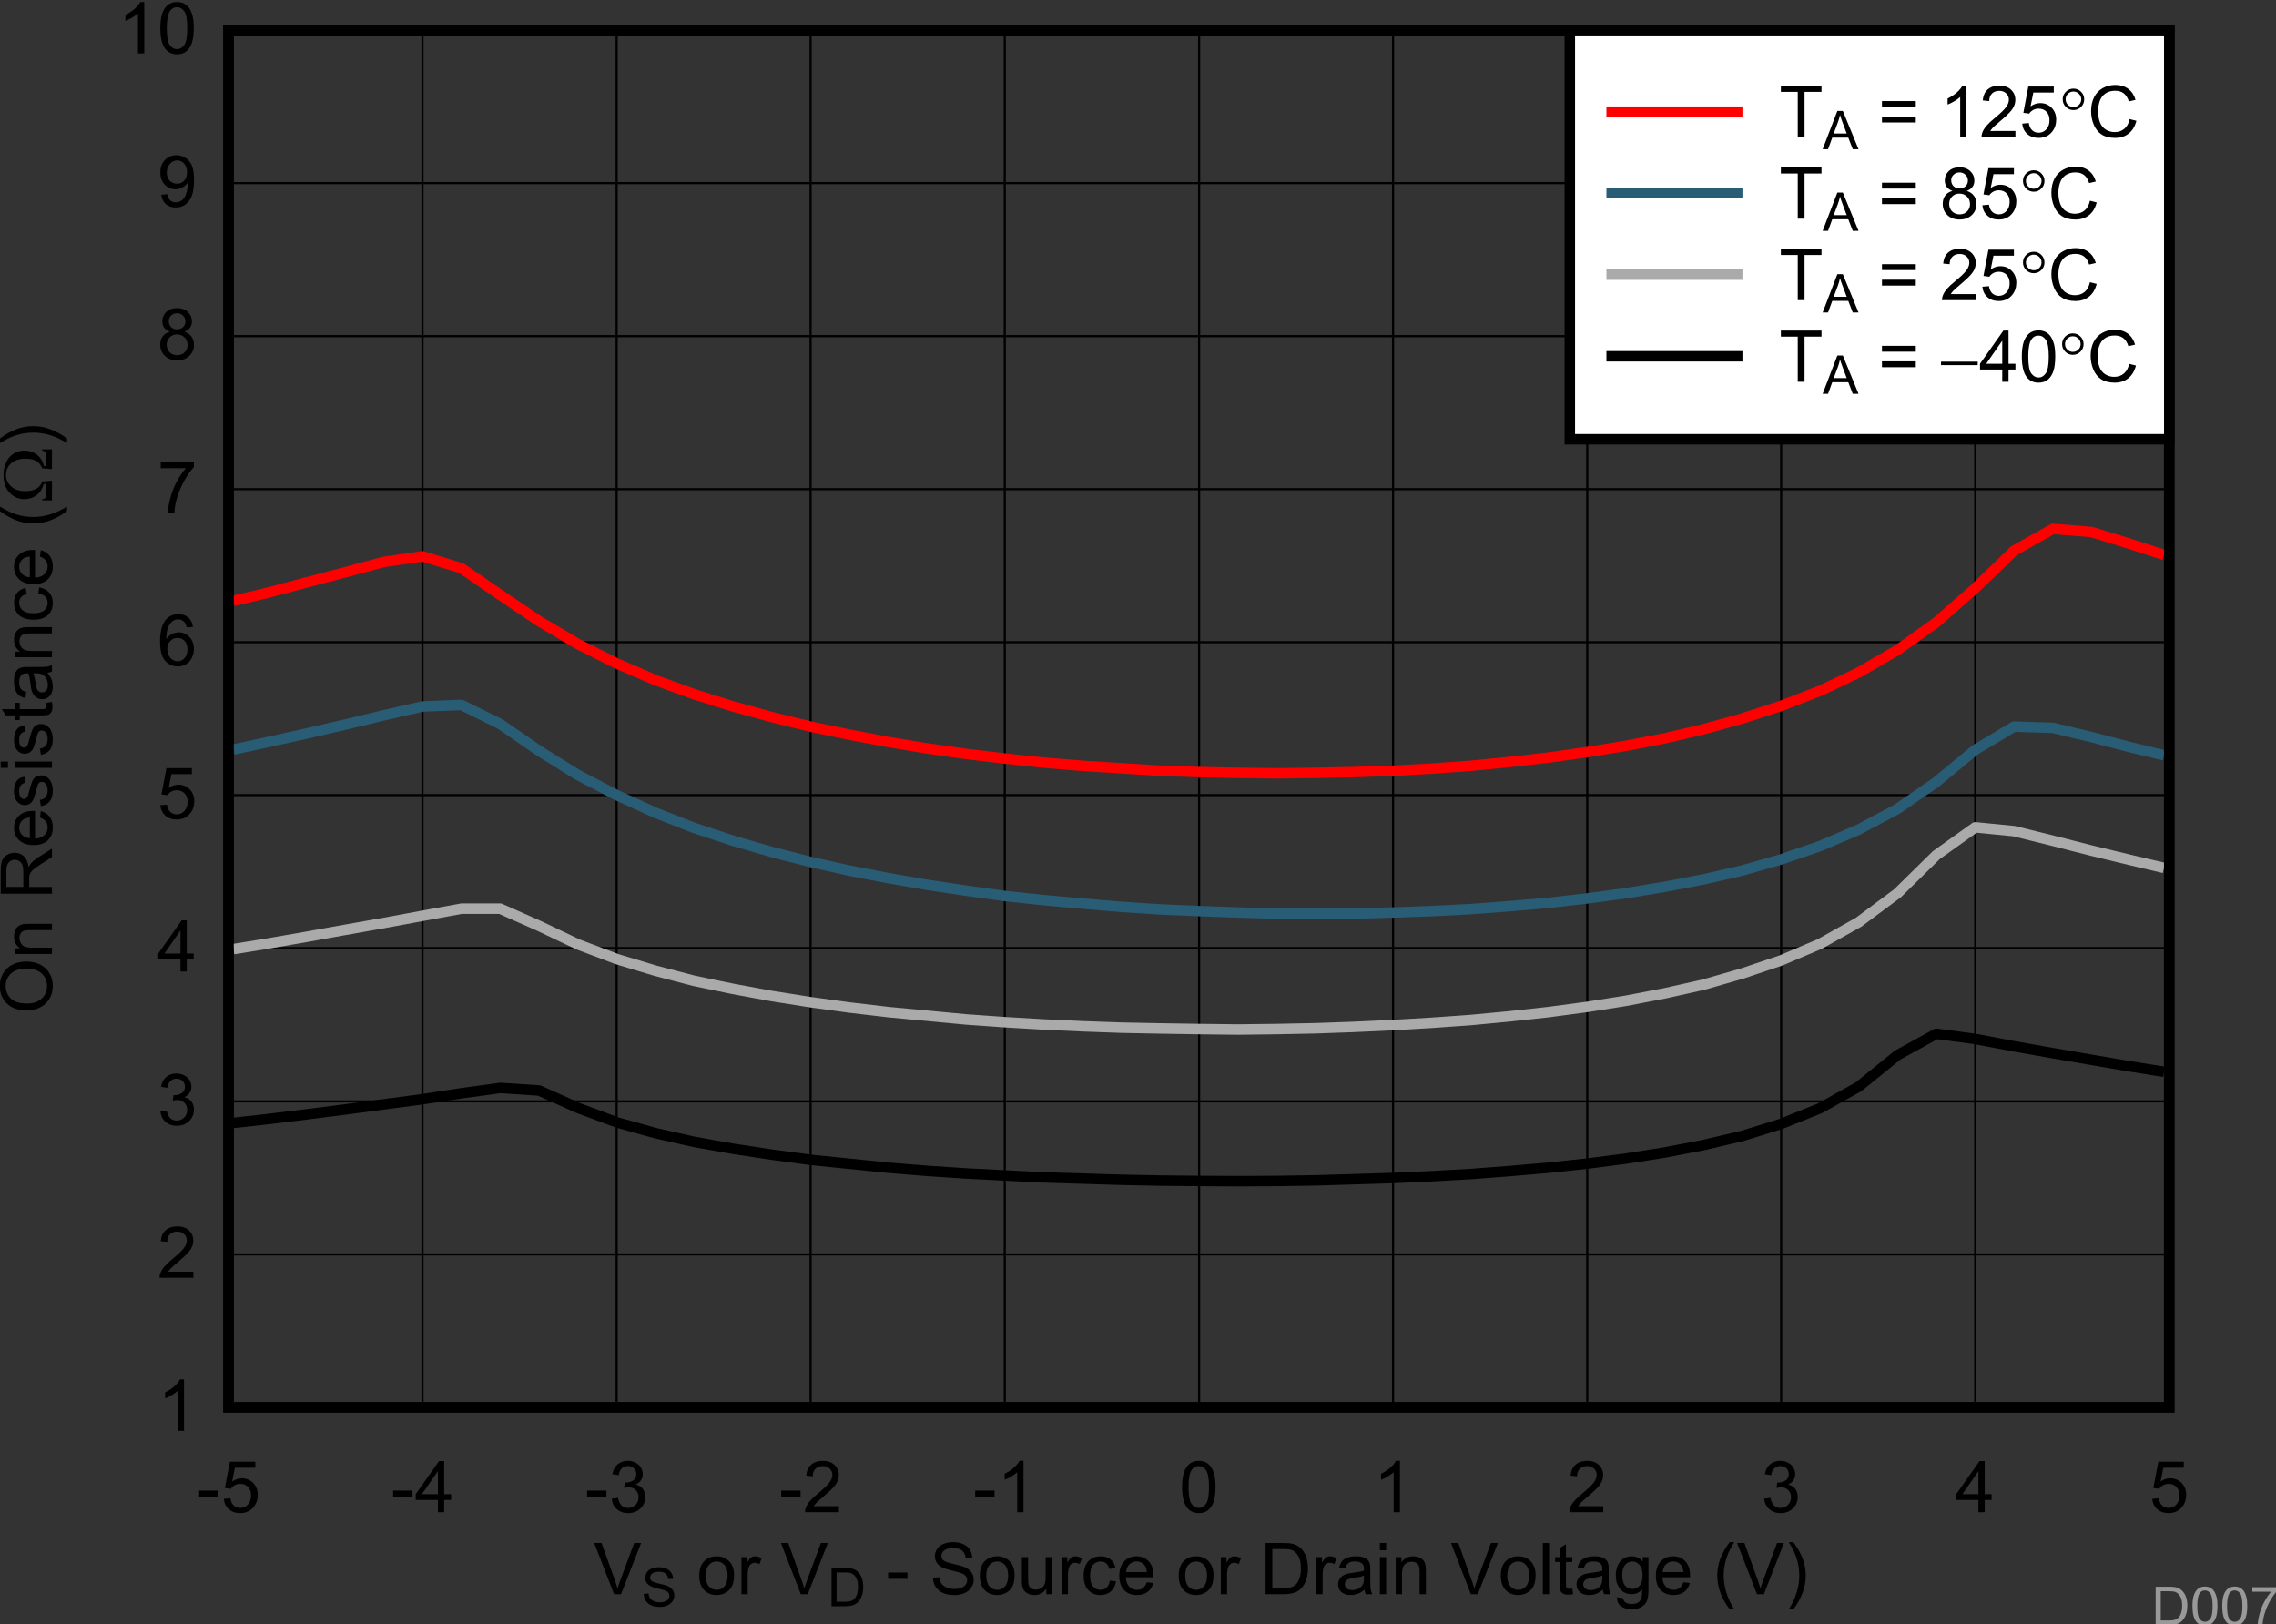 <?xml version="1.0" encoding="UTF-8" standalone="no"?>
<svg
   xmlns:dc="http://purl.org/dc/elements/1.1/"
   xmlns:cc="http://creativecommons.org/ns#"
   xmlns:rdf="http://www.w3.org/1999/02/22-rdf-syntax-ns#"
   xmlns:svg="http://www.w3.org/2000/svg"
   xmlns="http://www.w3.org/2000/svg"
   xmlns:sodipodi="http://sodipodi.sourceforge.net/DTD/sodipodi-0.dtd"
   xmlns:inkscape="http://www.inkscape.org/namespaces/inkscape"
   sodipodi:docname="D007.pdf"
   viewBox="0 0 198.814 141.875"
   height="141.875"
   width="198.814"
   xml:space="preserve"
   id="svg2"
   version="1.1"><rect x="0" y="0" width="198.814" height="141.875" fill="#333333" stroke="none"/><defs
     id="defs6"><clipPath
       id="clipPath18"
       clipPathUnits="userSpaceOnUse"><path
         inkscape:connector-curvature="0"
         id="path16"
         clip-rule="evenodd"
         d="M 50.4,63.48 H 732 V 558 H 50.4 Z" /></clipPath><clipPath
       id="clipPath28"
       clipPathUnits="userSpaceOnUse"><path
         inkscape:connector-curvature="0"
         id="path26"
         d="M 0,0 H 234.69 V 176.89 H 0 Z" /></clipPath></defs><sodipodi:namedview
     id="namedview4"
     inkscape:window-height="480"
     inkscape:window-width="640"
     inkscape:pageshadow="2"
     inkscape:pageopacity="0"
     guidetolerance="10"
     gridtolerance="10"
     objecttolerance="10"
     borderopacity="1"
     bordercolor="#666666"
     pagecolor="#ffffff" /><g
     transform="matrix(1.333,0,0,-1.333,-76.456,731.217)"
     inkscape:label="D007"
     inkscape:groupmode="layer"
     id="g10"><g
       id="g12"><g
         clip-path="url(#clipPath18)"
         id="g14"><g
           transform="matrix(3.26,0,0,2.457,54.4,377.11)"
           id="g20"><g
             transform="scale(0.307,0.407)"
             id="g22"><g
               clip-path="url(#clipPath28)"
               id="g24"><g
                 style="font-variant:normal;font-weight:normal;font-size:4.686px;font-family:Arial;-inkscape-font-specification:Arial;writing-mode:lr-tb;fill:#000000;fill-opacity:1;fill-rule:nonzero;stroke:none"
                 id="text32"
                 transform="matrix(1,0,0,-1,41.84,66.961)"
                 aria-label="V"><path
                   inkscape:connector-curvature="0"
                   id="path296"
                   d="M 1.32,0 0.021,-3.355 h 0.481 l 0.872,2.437 q 0.105,0.293 0.176,0.549 0.078,-0.275 0.181,-0.549 l 0.906,-2.437 h 0.453 L 1.776,0 Z" /></g><g
                 style="font-variant:normal;font-weight:normal;font-size:3.508px;font-family:Arial;-inkscape-font-specification:Arial;writing-mode:lr-tb;fill:#000000;fill-opacity:1;fill-rule:nonzero;stroke:none"
                 id="text36"
                 transform="matrix(1,0,0,-1,44.947,66.171)"
                 aria-label="S"><path
                   inkscape:connector-curvature="0"
                   id="path299"
                   d="m 0.158,-0.807 0.313,-0.027 q 0.022,0.188 0.103,0.31 0.082,0.12 0.254,0.195 0.171,0.074 0.385,0.074 0.19,0 0.336,-0.057 0.146,-0.057 0.216,-0.154 0.072,-0.099 0.072,-0.216 0,-0.118 -0.069,-0.206 -0.069,-0.089 -0.226,-0.149 -0.101,-0.039 -0.447,-0.122 -0.346,-0.084 -0.485,-0.158 -0.18,-0.094 -0.269,-0.233 -0.087,-0.14 -0.087,-0.313 0,-0.19 0.108,-0.355 0.108,-0.166 0.315,-0.252 0.207,-0.086 0.461,-0.086 0.279,0 0.492,0.091 0.214,0.089 0.329,0.264 0.115,0.175 0.123,0.396 l -0.319,0.024 Q 1.737,-2.018 1.588,-2.14 1.441,-2.261 1.151,-2.261 q -0.301,0 -0.44,0.111 -0.137,0.11 -0.137,0.266 0,0.135 0.098,0.223 0.096,0.087 0.5,0.18 0.406,0.091 0.557,0.159 0.219,0.101 0.324,0.257 0.104,0.154 0.104,0.356 0,0.2 -0.115,0.379 -0.115,0.176 -0.331,0.276 -0.214,0.098 -0.483,0.098 -0.341,0 -0.572,-0.099 Q 0.427,-0.156 0.295,-0.355 0.164,-0.555 0.158,-0.807 Z" /></g><g
                 style="font-variant:normal;font-weight:normal;font-size:4.686px;font-family:Arial;-inkscape-font-specification:Arial;writing-mode:lr-tb;fill:#000000;fill-opacity:1;fill-rule:nonzero;stroke:none"
                 id="text40"
                 transform="matrix(1,0,0,-1,48.585,66.961)"
                 aria-label="or V"><path
                   inkscape:connector-curvature="0"
                   id="path302"
                   d="m 0.156,-1.215 q 0,-0.675 0.375,-1 0.313,-0.27 0.764,-0.27 0.501,0 0.819,0.33 0.318,0.327 0.318,0.906 0,0.469 -0.142,0.739 -0.14,0.268 -0.41,0.416 -0.268,0.149 -0.586,0.149 -0.51,0 -0.826,-0.327 Q 0.156,-0.6 0.156,-1.215 Z m 0.423,0 q 0,0.467 0.204,0.7 0.204,0.231 0.513,0.231 0.307,0 0.51,-0.233 0.204,-0.233 0.204,-0.712 0,-0.451 -0.206,-0.682 -0.204,-0.233 -0.508,-0.233 -0.309,0 -0.513,0.231 -0.204,0.231 -0.204,0.698 z" /><path
                   inkscape:connector-curvature="0"
                   id="path304"
                   d="m 2.915,0 v -2.43 h 0.371 v 0.368 q 0.142,-0.259 0.261,-0.341 0.121,-0.082 0.265,-0.082 0.208,0 0.423,0.133 L 4.093,-1.97 q -0.151,-0.089 -0.302,-0.089 -0.135,0 -0.243,0.082 -0.108,0.08 -0.153,0.224 -0.069,0.22 -0.069,0.481 V 0 Z" /><path
                   inkscape:connector-curvature="0"
                   id="path306"
                   d="m 6.803,0 -1.3,-3.355 h 0.481 l 0.872,2.437 q 0.105,0.293 0.176,0.549 0.078,-0.275 0.181,-0.549 l 0.906,-2.437 h 0.453 L 7.259,0 Z" /></g><g
                 style="font-variant:normal;font-weight:normal;font-size:3.508px;font-family:Arial;-inkscape-font-specification:Arial;writing-mode:lr-tb;fill:#000000;fill-opacity:1;fill-rule:nonzero;stroke:none"
                 id="text44"
                 transform="matrix(1,0,0,-1,57.129,66.171)"
                 aria-label="D"><path
                   inkscape:connector-curvature="0"
                   id="path309"
                   d="M 0.271,0 V -2.511 H 1.136 q 0.293,0 0.447,0.036 0.216,0.05 0.368,0.18 0.199,0.168 0.296,0.43 0.099,0.26 0.099,0.596 0,0.286 -0.067,0.507 Q 2.213,-0.541 2.109,-0.396 2.004,-0.252 1.879,-0.168 1.756,-0.086 1.579,-0.043 1.405,0 1.177,0 Z m 0.332,-0.296 H 1.139 q 0.248,0 0.389,-0.046 0.142,-0.046 0.226,-0.13 0.118,-0.118 0.183,-0.317 0.067,-0.2 0.067,-0.485 0,-0.394 -0.13,-0.605 Q 1.746,-2.092 1.561,-2.164 1.427,-2.215 1.131,-2.215 H 0.603 Z" /></g><g
                 style="font-variant:normal;font-weight:normal;font-size:4.686px;font-family:Arial;-inkscape-font-specification:Arial;writing-mode:lr-tb;fill:#000000;fill-opacity:1;fill-rule:nonzero;stroke:none"
                 id="text48"
                 transform="matrix(1,0,0,-1,60.956,66.961)"
                 aria-label="- Source or Drain Voltage (V)"><path
                   inkscape:connector-curvature="0"
                   id="path312"
                   d="m 0.149,-1.007 v -0.414 h 1.265 v 0.414 z" /><path
                   inkscape:connector-curvature="0"
                   id="path314"
                   d="m 3.083,-1.078 0.419,-0.037 q 0.03,0.252 0.137,0.414 0.11,0.16 0.339,0.261 0.229,0.098 0.515,0.098 0.254,0 0.448,-0.076 0.194,-0.076 0.288,-0.206 0.096,-0.133 0.096,-0.288 0,-0.158 -0.092,-0.275 Q 5.143,-1.304 4.932,-1.384 4.797,-1.437 4.335,-1.547 3.873,-1.659 3.687,-1.757 3.447,-1.883 3.328,-2.069 3.211,-2.256 3.211,-2.487 q 0,-0.254 0.144,-0.474 0.144,-0.222 0.421,-0.336 0.277,-0.114 0.616,-0.114 0.373,0 0.657,0.121 0.286,0.119 0.439,0.352 0.153,0.233 0.165,0.529 l -0.426,0.032 Q 5.193,-2.696 4.994,-2.858 4.797,-3.02 4.41,-3.02 q -0.403,0 -0.588,0.149 -0.183,0.146 -0.183,0.355 0,0.181 0.13,0.297 0.128,0.117 0.668,0.24 0.542,0.121 0.744,0.213 0.293,0.135 0.432,0.343 0.14,0.206 0.14,0.476 0,0.268 -0.153,0.506 -0.153,0.236 -0.442,0.368 -0.286,0.13 -0.645,0.13 -0.455,0 -0.764,-0.133 Q 3.442,-0.208 3.266,-0.474 3.092,-0.741 3.083,-1.078 Z" /><path
                   inkscape:connector-curvature="0"
                   id="path316"
                   d="m 6.154,-1.215 q 0,-0.675 0.375,-1 0.313,-0.27 0.764,-0.27 0.501,0 0.819,0.33 0.318,0.327 0.318,0.906 0,0.469 -0.142,0.739 -0.14,0.268 -0.41,0.416 -0.268,0.149 -0.586,0.149 -0.51,0 -0.826,-0.327 Q 6.154,-0.6 6.154,-1.215 Z m 0.423,0 q 0,0.467 0.204,0.7 0.204,0.231 0.513,0.231 0.307,0 0.51,-0.233 0.204,-0.233 0.204,-0.712 0,-0.451 -0.206,-0.682 -0.204,-0.233 -0.508,-0.233 -0.309,0 -0.513,0.231 -0.204,0.231 -0.204,0.698 z" /><path
                   inkscape:connector-curvature="0"
                   id="path318"
                   d="m 10.506,0 v -0.357 q -0.284,0.412 -0.771,0.412 -0.215,0 -0.403,-0.082 Q 9.146,-0.11 9.055,-0.233 8.966,-0.359 8.929,-0.54 8.904,-0.661 8.904,-0.924 V -2.43 h 0.412 v 1.348 q 0,0.323 0.025,0.435 0.039,0.162 0.165,0.256 0.126,0.092 0.311,0.092 0.185,0 0.348,-0.094 0.162,-0.096 0.229,-0.259 0.069,-0.165 0.069,-0.476 v -1.302 h 0.412 V 0 Z" /><path
                   inkscape:connector-curvature="0"
                   id="path320"
                   d="m 11.514,0 v -2.43 h 0.371 v 0.368 q 0.142,-0.259 0.261,-0.341 0.121,-0.082 0.265,-0.082 0.208,0 0.423,0.133 l -0.142,0.382 q -0.151,-0.089 -0.302,-0.089 -0.135,0 -0.243,0.082 -0.108,0.08 -0.153,0.224 -0.069,0.22 -0.069,0.481 V 0 Z" /><path
                   inkscape:connector-curvature="0"
                   id="path322"
                   d="m 14.665,-0.89 0.405,0.053 q -0.066,0.419 -0.341,0.657 -0.272,0.236 -0.67,0.236 -0.499,0 -0.803,-0.325 -0.302,-0.327 -0.302,-0.936 0,-0.394 0.13,-0.689 0.13,-0.295 0.396,-0.442 0.268,-0.149 0.581,-0.149 0.396,0 0.648,0.201 0.252,0.199 0.323,0.567 L 14.63,-1.654 q -0.057,-0.245 -0.204,-0.368 -0.144,-0.124 -0.35,-0.124 -0.311,0 -0.506,0.224 -0.195,0.222 -0.195,0.705 0,0.49 0.188,0.712 0.188,0.222 0.49,0.222 0.243,0 0.405,-0.149 0.162,-0.149 0.206,-0.458 z" /><path
                   inkscape:connector-curvature="0"
                   id="path324"
                   d="m 17.086,-0.783 0.426,0.053 q -0.101,0.373 -0.373,0.579 -0.272,0.206 -0.696,0.206 -0.533,0 -0.847,-0.327 -0.311,-0.33 -0.311,-0.922 0,-0.613 0.316,-0.952 0.316,-0.339 0.819,-0.339 0.487,0 0.796,0.332 0.309,0.332 0.309,0.934 0,0.037 -0.002,0.11 h -1.812 q 0.023,0.4 0.227,0.613 0.204,0.213 0.508,0.213 0.227,0 0.387,-0.119 0.16,-0.119 0.254,-0.38 z M 15.733,-1.448 h 1.357 q -0.027,-0.307 -0.156,-0.46 -0.197,-0.238 -0.51,-0.238 -0.284,0 -0.478,0.19 -0.192,0.19 -0.213,0.508 z" /><path
                   inkscape:connector-curvature="0"
                   id="path326"
                   d="m 19.177,-1.215 q 0,-0.675 0.375,-1 0.313,-0.27 0.764,-0.27 0.501,0 0.819,0.33 0.318,0.327 0.318,0.906 0,0.469 -0.142,0.739 -0.14,0.268 -0.41,0.416 -0.268,0.149 -0.586,0.149 -0.51,0 -0.826,-0.327 -0.313,-0.327 -0.313,-0.943 z m 0.423,0 q 0,0.467 0.204,0.7 0.204,0.231 0.513,0.231 0.307,0 0.51,-0.233 0.204,-0.233 0.204,-0.712 0,-0.451 -0.206,-0.682 -0.204,-0.233 -0.508,-0.233 -0.309,0 -0.513,0.231 -0.204,0.231 -0.204,0.698 z" /><path
                   inkscape:connector-curvature="0"
                   id="path328"
                   d="m 21.932,0 v -2.43 h 0.371 v 0.368 q 0.142,-0.259 0.261,-0.341 0.121,-0.082 0.265,-0.082 0.208,0 0.423,0.133 l -0.142,0.382 q -0.151,-0.089 -0.302,-0.089 -0.135,0 -0.243,0.082 -0.108,0.08 -0.153,0.224 -0.069,0.22 -0.069,0.481 V 0 Z" /><path
                   inkscape:connector-curvature="0"
                   id="path330"
                   d="m 24.862,0 v -3.355 h 1.156 q 0.391,0 0.597,0.048 0.288,0.066 0.492,0.24 0.265,0.224 0.396,0.574 0.133,0.348 0.133,0.796 0,0.382 -0.089,0.677 -0.089,0.295 -0.229,0.49 -0.14,0.192 -0.307,0.304 -0.165,0.11 -0.4,0.167 Q 26.376,0 26.072,0 Z m 0.444,-0.396 h 0.716 q 0.332,0 0.519,-0.062 0.19,-0.062 0.302,-0.174 0.158,-0.158 0.245,-0.423 0.089,-0.268 0.089,-0.648 0,-0.526 -0.174,-0.808 -0.172,-0.284 -0.419,-0.38 -0.178,-0.069 -0.574,-0.069 h -0.705 z" /><path
                   inkscape:connector-curvature="0"
                   id="path332"
                   d="m 28.188,0 v -2.43 h 0.371 v 0.368 q 0.142,-0.259 0.261,-0.341 0.121,-0.082 0.265,-0.082 0.208,0 0.423,0.133 L 29.366,-1.97 q -0.151,-0.089 -0.302,-0.089 -0.135,0 -0.243,0.082 -0.108,0.08 -0.153,0.224 -0.069,0.22 -0.069,0.481 V 0 Z" /><path
                   inkscape:connector-curvature="0"
                   id="path334"
                   d="m 31.339,-0.3 q -0.229,0.194 -0.442,0.275 -0.211,0.08 -0.453,0.08 -0.4,0 -0.616,-0.194 -0.215,-0.197 -0.215,-0.501 0,-0.178 0.08,-0.325 0.082,-0.149 0.213,-0.238 0.133,-0.089 0.297,-0.135 0.121,-0.032 0.366,-0.062 0.499,-0.059 0.735,-0.142 0.002,-0.085 0.002,-0.108 0,-0.252 -0.117,-0.355 -0.158,-0.14 -0.469,-0.14 -0.291,0 -0.43,0.103 -0.137,0.101 -0.204,0.359 l -0.403,-0.055 q 0.055,-0.259 0.181,-0.416 0.126,-0.16 0.364,-0.245 0.238,-0.087 0.551,-0.087 0.311,0 0.506,0.073 0.195,0.073 0.286,0.185 0.092,0.11 0.128,0.279 0.021,0.105 0.021,0.38 v 0.549 q 0,0.574 0.025,0.728 Q 31.773,-0.14 31.851,0 h -0.43 q -0.064,-0.128 -0.082,-0.3 z m -0.034,-0.92 q -0.224,0.092 -0.673,0.156 -0.254,0.037 -0.359,0.082 -0.105,0.046 -0.162,0.135 -0.057,0.087 -0.057,0.194 0,0.165 0.124,0.275 0.126,0.11 0.366,0.11 0.238,0 0.423,-0.103 0.185,-0.105 0.272,-0.286 0.066,-0.14 0.066,-0.412 z" /><path
                   inkscape:connector-curvature="0"
                   id="path336"
                   d="m 32.347,-2.881 v -0.474 h 0.412 v 0.474 z m 0,2.881 v -2.43 h 0.412 V 0 Z" /><path
                   inkscape:connector-curvature="0"
                   id="path338"
                   d="m 33.385,0 v -2.43 h 0.371 v 0.346 q 0.268,-0.4 0.773,-0.4 0.22,0 0.403,0.08 0.185,0.078 0.277,0.206 0.092,0.128 0.128,0.304 0.023,0.114 0.023,0.4 V 0 h -0.412 v -1.478 q 0,-0.252 -0.048,-0.375 -0.048,-0.126 -0.172,-0.199 -0.121,-0.076 -0.286,-0.076 -0.263,0 -0.455,0.167 -0.19,0.167 -0.19,0.634 V 0 Z" /><path
                   inkscape:connector-curvature="0"
                   id="path340"
                   d="m 38.305,0 -1.3,-3.355 h 0.481 l 0.872,2.437 q 0.105,0.293 0.176,0.549 0.078,-0.275 0.181,-0.549 l 0.906,-2.437 h 0.453 L 38.76,0 Z" /><path
                   inkscape:connector-curvature="0"
                   id="path342"
                   d="m 40.266,-1.215 q 0,-0.675 0.375,-1 0.313,-0.27 0.764,-0.27 0.501,0 0.819,0.33 0.318,0.327 0.318,0.906 0,0.469 -0.142,0.739 -0.14,0.268 -0.41,0.416 -0.268,0.149 -0.586,0.149 -0.51,0 -0.826,-0.327 -0.313,-0.327 -0.313,-0.943 z m 0.423,0 q 0,0.467 0.204,0.7 0.204,0.231 0.513,0.231 0.307,0 0.51,-0.233 0.204,-0.233 0.204,-0.712 0,-0.451 -0.206,-0.682 -0.204,-0.233 -0.508,-0.233 -0.309,0 -0.513,0.231 -0.204,0.231 -0.204,0.698 z" /><path
                   inkscape:connector-curvature="0"
                   id="path344"
                   d="m 43.015,0 v -3.355 h 0.412 V 0 Z" /><path
                   inkscape:connector-curvature="0"
                   id="path346"
                   d="m 44.945,-0.368 0.059,0.364 q -0.174,0.037 -0.311,0.037 -0.224,0 -0.348,-0.071 -0.124,-0.071 -0.174,-0.185 -0.05,-0.117 -0.05,-0.487 V -2.11 h -0.302 v -0.32 h 0.302 v -0.602 l 0.41,-0.247 v 0.849 h 0.414 v 0.32 h -0.414 v 1.421 q 0,0.176 0.021,0.227 0.023,0.05 0.071,0.08 0.05,0.03 0.142,0.03 0.069,0 0.181,-0.016 z" /><path
                   inkscape:connector-curvature="0"
                   id="path348"
                   d="m 46.949,-0.3 q -0.229,0.194 -0.442,0.275 -0.211,0.08 -0.453,0.08 -0.4,0 -0.616,-0.194 -0.215,-0.197 -0.215,-0.501 0,-0.178 0.08,-0.325 0.082,-0.149 0.213,-0.238 0.133,-0.089 0.297,-0.135 0.121,-0.032 0.366,-0.062 0.499,-0.059 0.735,-0.142 0.002,-0.085 0.002,-0.108 0,-0.252 -0.117,-0.355 -0.158,-0.14 -0.469,-0.14 -0.291,0 -0.43,0.103 -0.137,0.101 -0.204,0.359 l -0.403,-0.055 q 0.055,-0.259 0.181,-0.416 0.126,-0.16 0.364,-0.245 0.238,-0.087 0.551,-0.087 0.311,0 0.506,0.073 0.194,0.073 0.286,0.185 0.092,0.11 0.128,0.279 0.021,0.105 0.021,0.38 v 0.549 q 0,0.574 0.025,0.728 Q 47.384,-0.14 47.461,0 h -0.43 q -0.064,-0.128 -0.082,-0.3 z m -0.034,-0.92 q -0.224,0.092 -0.673,0.156 -0.254,0.037 -0.359,0.082 -0.105,0.046 -0.162,0.135 -0.057,0.087 -0.057,0.194 0,0.165 0.124,0.275 0.126,0.11 0.366,0.11 0.238,0 0.423,-0.103 0.185,-0.105 0.272,-0.286 0.066,-0.14 0.066,-0.412 z" /><path
                   inkscape:connector-curvature="0"
                   id="path350"
                   d="m 47.874,0.201 0.4,0.059 q 0.025,0.185 0.14,0.27 0.153,0.114 0.419,0.114 0.286,0 0.442,-0.114 0.156,-0.114 0.211,-0.32 0.032,-0.126 0.03,-0.529 Q 49.245,0 48.842,0 48.341,0 48.067,-0.362 47.792,-0.723 47.792,-1.229 q 0,-0.348 0.126,-0.641 0.126,-0.295 0.364,-0.455 0.24,-0.16 0.563,-0.16 0.43,0 0.709,0.348 v -0.293 h 0.38 v 2.101 q 0,0.567 -0.117,0.803 -0.114,0.238 -0.366,0.375 -0.249,0.137 -0.616,0.137 -0.435,0 -0.702,-0.197 -0.268,-0.194 -0.259,-0.588 z m 0.341,-1.46 q 0,0.478 0.19,0.698 0.19,0.22 0.476,0.22 0.284,0 0.476,-0.217 0.192,-0.22 0.192,-0.686 0,-0.446 -0.199,-0.673 -0.197,-0.227 -0.476,-0.227 -0.275,0 -0.467,0.224 -0.192,0.222 -0.192,0.661 z" /><path
                   inkscape:connector-curvature="0"
                   id="path352"
                   d="m 52.219,-0.783 0.426,0.053 q -0.101,0.373 -0.373,0.579 -0.272,0.206 -0.696,0.206 -0.533,0 -0.847,-0.327 -0.311,-0.33 -0.311,-0.922 0,-0.613 0.316,-0.952 0.316,-0.339 0.819,-0.339 0.487,0 0.796,0.332 0.309,0.332 0.309,0.934 0,0.037 -0.002,0.11 h -1.812 q 0.023,0.4 0.227,0.613 0.204,0.213 0.508,0.213 0.227,0 0.387,-0.119 0.16,-0.119 0.254,-0.38 z M 50.867,-1.448 h 1.357 q -0.027,-0.307 -0.156,-0.46 -0.197,-0.238 -0.51,-0.238 -0.284,0 -0.478,0.19 -0.192,0.19 -0.213,0.508 z" /><path
                   inkscape:connector-curvature="0"
                   id="path354"
                   d="m 55.251,0.986 q -0.341,-0.43 -0.577,-1.007 -0.236,-0.577 -0.236,-1.194 0,-0.545 0.176,-1.043 0.206,-0.579 0.636,-1.153 h 0.295 q -0.277,0.476 -0.366,0.68 -0.14,0.316 -0.22,0.659 -0.098,0.428 -0.098,0.86 0,1.101 0.684,2.199 z" /><path
                   inkscape:connector-curvature="0"
                   id="path356"
                   d="m 57.036,0 -1.3,-3.355 h 0.481 l 0.872,2.437 q 0.105,0.293 0.176,0.549 0.078,-0.275 0.181,-0.549 l 0.906,-2.437 h 0.453 L 57.491,0 Z" /><path
                   inkscape:connector-curvature="0"
                   id="path358"
                   d="m 59.42,0.986 h -0.295 q 0.684,-1.098 0.684,-2.199 0,-0.43 -0.098,-0.854 -0.078,-0.343 -0.217,-0.659 -0.089,-0.206 -0.368,-0.686 h 0.295 q 0.43,0.574 0.636,1.153 0.176,0.499 0.176,1.043 0,0.618 -0.238,1.194 -0.236,0.577 -0.574,1.007 z" /></g><g
                 style="font-variant:normal;font-weight:normal;font-size:4.686px;font-family:Arial;-inkscape-font-specification:Arial;writing-mode:lr-tb;fill:#000000;fill-opacity:1;fill-rule:nonzero;stroke:none"
                 id="text52"
                 transform="matrix(0,1,1,0,6.356,104.99)"
                 aria-label="On Resistance ("><path
                   inkscape:connector-curvature="0"
                   id="path361"
                   d="m 0.227,-1.634 q 0,-0.835 0.448,-1.307 0.448,-0.474 1.158,-0.474 0.465,0 0.837,0.222 0.373,0.222 0.567,0.62 0.197,0.396 0.197,0.899 0,0.51 -0.206,0.913 -0.206,0.403 -0.583,0.611 -0.378,0.206 -0.815,0.206 -0.474,0 -0.847,-0.229 Q 0.611,-0.4 0.419,-0.796 0.227,-1.192 0.227,-1.634 Z m 0.458,0.007 q 0,0.606 0.325,0.956 0.327,0.348 0.819,0.348 0.501,0 0.824,-0.352 0.325,-0.352 0.325,-1 0,-0.41 -0.14,-0.714 -0.137,-0.307 -0.405,-0.474 -0.265,-0.169 -0.597,-0.169 -0.471,0 -0.812,0.325 -0.339,0.323 -0.339,1.08 z" /><path
                   inkscape:connector-curvature="0"
                   id="path363"
                   d="M 3.931,0 V -2.43 H 4.302 v 0.346 q 0.268,-0.4 0.773,-0.4 0.22,0 0.403,0.08 0.185,0.078 0.277,0.206 0.092,0.128 0.128,0.304 0.023,0.114 0.023,0.4 V 0 H 5.494 v -1.478 q 0,-0.252 -0.048,-0.375 -0.048,-0.126 -0.172,-0.199 -0.121,-0.076 -0.286,-0.076 -0.263,0 -0.455,0.167 Q 4.343,-1.794 4.343,-1.327 V 0 Z" /><path
                   inkscape:connector-curvature="0"
                   id="path365"
                   d="m 7.881,0 v -3.355 h 1.487 q 0.448,0 0.682,0.092 0.233,0.089 0.373,0.318 0.14,0.229 0.14,0.506 0,0.357 -0.231,0.602 -0.231,0.245 -0.714,0.311 0.176,0.085 0.268,0.167 0.195,0.178 0.368,0.446 L 10.837,0 H 10.279 L 9.835,-0.698 Q 9.64,-1 9.514,-1.16 9.388,-1.32 9.288,-1.384 9.189,-1.448 9.086,-1.474 9.011,-1.49 8.839,-1.49 H 8.324 V 0 Z m 0.444,-1.874 h 0.954 q 0.304,0 0.476,-0.062 0.172,-0.064 0.261,-0.201 0.089,-0.14 0.089,-0.302 0,-0.238 -0.174,-0.391 Q 9.759,-2.984 9.386,-2.984 H 8.324 Z" /><path
                   inkscape:connector-curvature="0"
                   id="path367"
                   d="m 12.868,-0.783 0.426,0.053 q -0.101,0.373 -0.373,0.579 -0.272,0.206 -0.696,0.206 -0.533,0 -0.847,-0.327 -0.311,-0.33 -0.311,-0.922 0,-0.613 0.316,-0.952 0.316,-0.339 0.819,-0.339 0.487,0 0.796,0.332 0.309,0.332 0.309,0.934 0,0.037 -0.002,0.11 h -1.812 q 0.023,0.4 0.227,0.613 0.204,0.213 0.508,0.213 0.227,0 0.387,-0.119 0.16,-0.119 0.254,-0.38 z M 11.516,-1.448 h 1.357 q -0.027,-0.307 -0.156,-0.46 -0.197,-0.238 -0.51,-0.238 -0.284,0 -0.478,0.19 -0.192,0.19 -0.213,0.508 z" /><path
                   inkscape:connector-curvature="0"
                   id="path369"
                   d="m 13.617,-0.725 0.407,-0.064 q 0.034,0.245 0.19,0.375 0.158,0.13 0.439,0.13 0.284,0 0.421,-0.114 0.137,-0.117 0.137,-0.272 0,-0.14 -0.121,-0.22 -0.085,-0.055 -0.421,-0.14 -0.453,-0.114 -0.629,-0.197 -0.174,-0.085 -0.265,-0.231 -0.089,-0.149 -0.089,-0.327 0,-0.162 0.073,-0.3 0.076,-0.14 0.204,-0.231 0.096,-0.071 0.261,-0.119 0.167,-0.05 0.357,-0.05 0.286,0 0.501,0.082 0.217,0.082 0.32,0.224 0.103,0.14 0.142,0.375 l -0.403,0.055 q -0.027,-0.188 -0.16,-0.293 -0.13,-0.105 -0.371,-0.105 -0.284,0 -0.405,0.094 -0.121,0.094 -0.121,0.22 0,0.08 0.05,0.144 0.05,0.066 0.158,0.11 0.062,0.023 0.364,0.105 0.437,0.117 0.609,0.192 0.174,0.073 0.272,0.215 0.098,0.142 0.098,0.352 0,0.206 -0.121,0.389 -0.119,0.181 -0.346,0.281 -0.227,0.098 -0.513,0.098 -0.474,0 -0.723,-0.197 -0.247,-0.197 -0.316,-0.583 z" /><path
                   inkscape:connector-curvature="0"
                   id="path371"
                   d="m 16.127,-2.881 v -0.474 h 0.412 v 0.474 z m 0,2.881 v -2.43 h 0.412 V 0 Z" /><path
                   inkscape:connector-curvature="0"
                   id="path373"
                   d="m 16.982,-0.725 0.407,-0.064 q 0.034,0.245 0.19,0.375 0.158,0.13 0.439,0.13 0.284,0 0.421,-0.114 0.137,-0.117 0.137,-0.272 0,-0.14 -0.121,-0.22 -0.085,-0.055 -0.421,-0.14 -0.453,-0.114 -0.629,-0.197 -0.174,-0.085 -0.265,-0.231 -0.089,-0.149 -0.089,-0.327 0,-0.162 0.073,-0.3 0.076,-0.14 0.204,-0.231 0.096,-0.071 0.261,-0.119 0.167,-0.05 0.357,-0.05 0.286,0 0.501,0.082 0.217,0.082 0.32,0.224 0.103,0.14 0.142,0.375 l -0.403,0.055 q -0.027,-0.188 -0.16,-0.293 -0.13,-0.105 -0.371,-0.105 -0.284,0 -0.405,0.094 -0.121,0.094 -0.121,0.22 0,0.08 0.05,0.144 0.05,0.066 0.158,0.11 0.062,0.023 0.364,0.105 0.437,0.117 0.609,0.192 0.174,0.073 0.272,0.215 0.098,0.142 0.098,0.352 0,0.206 -0.121,0.389 -0.119,0.181 -0.346,0.281 -0.227,0.098 -0.513,0.098 -0.474,0 -0.723,-0.197 -0.247,-0.197 -0.316,-0.583 z" /><path
                   inkscape:connector-curvature="0"
                   id="path375"
                   d="m 20.389,-0.368 0.059,0.364 q -0.174,0.037 -0.311,0.037 -0.224,0 -0.348,-0.071 -0.124,-0.071 -0.174,-0.185 -0.05,-0.117 -0.05,-0.487 V -2.11 h -0.302 v -0.32 h 0.302 v -0.602 l 0.41,-0.247 v 0.849 h 0.414 v 0.32 h -0.414 v 1.421 q 0,0.176 0.021,0.227 0.023,0.05 0.071,0.08 0.05,0.03 0.142,0.03 0.069,0 0.181,-0.016 z" /><path
                   inkscape:connector-curvature="0"
                   id="path377"
                   d="m 22.355,-0.3 q -0.229,0.194 -0.442,0.275 -0.211,0.08 -0.453,0.08 -0.4,0 -0.616,-0.194 -0.215,-0.197 -0.215,-0.501 0,-0.178 0.08,-0.325 0.082,-0.149 0.213,-0.238 0.133,-0.089 0.297,-0.135 0.121,-0.032 0.366,-0.062 0.499,-0.059 0.735,-0.142 0.002,-0.085 0.002,-0.108 0,-0.252 -0.117,-0.355 -0.158,-0.14 -0.469,-0.14 -0.291,0 -0.43,0.103 -0.137,0.101 -0.204,0.359 l -0.403,-0.055 q 0.055,-0.259 0.181,-0.416 0.126,-0.16 0.364,-0.245 0.238,-0.087 0.551,-0.087 0.311,0 0.506,0.073 0.195,0.073 0.286,0.185 0.092,0.11 0.128,0.279 0.021,0.105 0.021,0.38 v 0.549 q 0,0.574 0.025,0.728 Q 22.79,-0.14 22.868,0 h -0.43 q -0.064,-0.128 -0.082,-0.3 z m -0.034,-0.92 q -0.224,0.092 -0.673,0.156 -0.254,0.037 -0.359,0.082 -0.105,0.046 -0.162,0.135 -0.057,0.087 -0.057,0.194 0,0.165 0.124,0.275 0.126,0.11 0.366,0.11 0.238,0 0.423,-0.103 0.185,-0.105 0.272,-0.286 0.066,-0.14 0.066,-0.412 z" /><path
                   inkscape:connector-curvature="0"
                   id="path379"
                   d="m 23.375,0 v -2.43 h 0.371 v 0.346 q 0.268,-0.4 0.773,-0.4 0.22,0 0.403,0.08 0.185,0.078 0.277,0.206 0.092,0.128 0.128,0.304 0.023,0.114 0.023,0.4 V 0 h -0.412 v -1.478 q 0,-0.252 -0.048,-0.375 -0.048,-0.126 -0.172,-0.199 -0.121,-0.076 -0.286,-0.076 -0.263,0 -0.455,0.167 -0.19,0.167 -0.19,0.634 V 0 Z" /><path
                   inkscape:connector-curvature="0"
                   id="path381"
                   d="m 27.547,-0.89 0.405,0.053 q -0.066,0.419 -0.341,0.657 -0.272,0.236 -0.67,0.236 -0.499,0 -0.803,-0.325 -0.302,-0.327 -0.302,-0.936 0,-0.394 0.13,-0.689 0.13,-0.295 0.396,-0.442 0.268,-0.149 0.581,-0.149 0.396,0 0.648,0.201 0.252,0.199 0.323,0.567 l -0.4,0.062 q -0.057,-0.245 -0.204,-0.368 -0.144,-0.124 -0.35,-0.124 -0.311,0 -0.506,0.224 -0.195,0.222 -0.195,0.705 0,0.49 0.188,0.712 0.188,0.222 0.49,0.222 0.243,0 0.405,-0.149 0.162,-0.149 0.206,-0.458 z" /><path
                   inkscape:connector-curvature="0"
                   id="path383"
                   d="m 29.968,-0.783 0.426,0.053 q -0.101,0.373 -0.373,0.579 -0.272,0.206 -0.696,0.206 -0.533,0 -0.847,-0.327 -0.311,-0.33 -0.311,-0.922 0,-0.613 0.316,-0.952 0.316,-0.339 0.819,-0.339 0.487,0 0.796,0.332 0.309,0.332 0.309,0.934 0,0.037 -0.002,0.11 h -1.812 q 0.023,0.4 0.227,0.613 0.204,0.213 0.508,0.213 0.227,0 0.387,-0.119 0.16,-0.119 0.254,-0.38 z M 28.616,-1.448 h 1.357 q -0.027,-0.307 -0.156,-0.46 -0.197,-0.238 -0.51,-0.238 -0.284,0 -0.478,0.19 -0.192,0.19 -0.213,0.508 z" /><path
                   inkscape:connector-curvature="0"
                   id="path385"
                   d="m 32.958,0.986 q -0.341,-0.43 -0.577,-1.007 -0.236,-0.577 -0.236,-1.194 0,-0.545 0.176,-1.043 0.206,-0.579 0.636,-1.153 h 0.295 q -0.277,0.476 -0.366,0.68 -0.14,0.316 -0.22,0.659 -0.098,0.428 -0.098,0.86 0,1.101 0.684,2.199 z" /></g><g
                 style="font-variant:normal;font-weight:normal;font-size:4.686px;font-family:Symbol;-inkscape-font-specification:Symbol;writing-mode:lr-tb;fill:#000000;fill-opacity:1;fill-rule:nonzero;stroke:none"
                 id="text56"
                 transform="matrix(0,1,1,0,6.356,138.52)"
                 aria-label=""><path
                   inkscape:connector-curvature="0"
                   id="path388"
                   d="M 3.471,0 H 2.174 l 0.055,-0.638 q 0.323,-0.135 0.474,-0.384 0.153,-0.249 0.153,-0.7 0,-0.622 -0.304,-0.954 -0.302,-0.334 -0.762,-0.334 -0.444,0 -0.751,0.339 -0.307,0.336 -0.307,0.918 0,0.458 0.156,0.73 0.158,0.272 0.474,0.387 L 1.419,0 H 0.128 v -0.638 h 0.08 q 0.007,0.14 0.073,0.19 0.103,0.08 0.313,0.08 H 1.213 V -0.529 Q 0.732,-0.668 0.469,-1.007 0.208,-1.345 0.208,-1.805 q 0,-0.577 0.426,-0.972 0.428,-0.396 1.156,-0.396 0.446,0 0.819,0.169 0.375,0.167 0.577,0.49 0.204,0.323 0.204,0.709 0,0.474 -0.279,0.826 -0.277,0.35 -0.725,0.451 L 2.366,-0.368 H 2.995 q 0.211,0 0.293,-0.064 0.082,-0.064 0.096,-0.206 h 0.087 z" /></g><g
                 style="font-variant:normal;font-weight:normal;font-size:4.686px;font-family:Arial;-inkscape-font-specification:Arial;writing-mode:lr-tb;fill:#000000;fill-opacity:1;fill-rule:nonzero;stroke:none"
                 id="text60"
                 transform="matrix(0,1,1,0,6.356,142.12)"
                 aria-label=")"><path
                   inkscape:connector-curvature="0"
                   id="path391"
                   d="M 0.579,0.986 H 0.284 q 0.684,-1.098 0.684,-2.199 0,-0.43 -0.098,-0.854 Q 0.792,-2.41 0.652,-2.725 0.563,-2.931 0.284,-3.412 h 0.295 q 0.43,0.574 0.636,1.153 0.176,0.499 0.176,1.043 0,0.618 -0.238,1.194 -0.236,0.577 -0.574,1.007 z" /></g><path
                 inkscape:connector-curvature="0"
                 id="path62"
                 style="fill:none;stroke:#000000;stroke-width:0.686;stroke-linecap:round;stroke-linejoin:miter;stroke-miterlimit:10;stroke-dasharray:none;stroke-opacity:1"
                 d="m 17.917,79.207 h 127.07 v 90.257 H 17.917 Z" /><g
                 style="font-variant:normal;font-weight:normal;font-size:4.686px;font-family:Arial;-inkscape-font-specification:Arial;writing-mode:lr-tb;fill:#000000;fill-opacity:1;fill-rule:nonzero;stroke:none"
                 id="text66"
                 transform="matrix(1,0,0,-1,15.845,72.333)"
                 aria-label="-5"><path
                   inkscape:connector-curvature="0"
                   id="path394"
                   d="m 0.149,-1.007 v -0.414 h 1.265 v 0.414 z" /><path
                   inkscape:connector-curvature="0"
                   id="path396"
                   d="m 1.761,-0.879 0.432,-0.037 q 0.048,0.316 0.222,0.476 0.176,0.158 0.423,0.158 0.297,0 0.503,-0.224 0.206,-0.224 0.206,-0.595 0,-0.352 -0.199,-0.556 -0.197,-0.204 -0.517,-0.204 -0.199,0 -0.359,0.092 -0.16,0.089 -0.252,0.233 L 1.834,-1.586 2.159,-3.309 H 3.827 V -2.915 H 2.489 l -0.181,0.902 q 0.302,-0.211 0.634,-0.211 0.439,0 0.741,0.304 0.302,0.304 0.302,0.783 0,0.455 -0.265,0.787 -0.323,0.407 -0.881,0.407 -0.458,0 -0.748,-0.256 -0.288,-0.256 -0.33,-0.68 z" /></g><path
                 inkscape:connector-curvature="0"
                 id="path68"
                 style="fill:none;stroke:#000000;stroke-width:0.14;stroke-linecap:butt;stroke-linejoin:round;stroke-miterlimit:10;stroke-dasharray:none;stroke-opacity:1"
                 d="M 30.616,169.46 V 79.181" /><g
                 style="font-variant:normal;font-weight:normal;font-size:4.686px;font-family:Arial;-inkscape-font-specification:Arial;writing-mode:lr-tb;fill:#000000;fill-opacity:1;fill-rule:nonzero;stroke:none"
                 id="text72"
                 transform="matrix(1,0,0,-1,28.545,72.333)"
                 aria-label="-4"><path
                   inkscape:connector-curvature="0"
                   id="path399"
                   d="m 0.149,-1.007 v -0.414 h 1.265 v 0.414 z" /><path
                   inkscape:connector-curvature="0"
                   id="path401"
                   d="M 3.081,0 V -0.803 H 1.626 V -1.181 l 1.531,-2.174 h 0.336 v 2.174 h 0.453 v 0.378 H 3.493 V 0 Z m 0,-1.181 v -1.513 l -1.05,1.513 z" /></g><path
                 inkscape:connector-curvature="0"
                 id="path74"
                 style="fill:none;stroke:#000000;stroke-width:0.14;stroke-linecap:butt;stroke-linejoin:round;stroke-miterlimit:10;stroke-dasharray:none;stroke-opacity:1"
                 d="M 43.329,169.46 V 79.181" /><g
                 style="font-variant:normal;font-weight:normal;font-size:4.686px;font-family:Arial;-inkscape-font-specification:Arial;writing-mode:lr-tb;fill:#000000;fill-opacity:1;fill-rule:nonzero;stroke:none"
                 id="text78"
                 transform="matrix(1,0,0,-1,41.245,72.333)"
                 aria-label="-3"><path
                   inkscape:connector-curvature="0"
                   id="path404"
                   d="m 0.149,-1.007 v -0.414 h 1.265 v 0.414 z" /><path
                   inkscape:connector-curvature="0"
                   id="path406"
                   d="m 1.763,-0.886 0.412,-0.055 q 0.071,0.35 0.24,0.506 0.172,0.153 0.416,0.153 0.291,0 0.49,-0.201 0.201,-0.201 0.201,-0.499 0,-0.284 -0.185,-0.467 -0.185,-0.185 -0.471,-0.185 -0.117,0 -0.291,0.046 l 0.046,-0.362 q 0.041,0.005 0.066,0.005 0.263,0 0.474,-0.137 0.211,-0.137 0.211,-0.423 0,-0.227 -0.153,-0.375 -0.153,-0.149 -0.396,-0.149 -0.24,0 -0.4,0.151 -0.16,0.151 -0.206,0.453 l -0.412,-0.073 q 0.076,-0.414 0.343,-0.641 0.268,-0.229 0.666,-0.229 0.275,0 0.506,0.119 0.231,0.117 0.352,0.32 0.124,0.204 0.124,0.432 0,0.217 -0.117,0.396 -0.117,0.178 -0.346,0.284 0.297,0.069 0.462,0.286 0.165,0.215 0.165,0.54 0,0.439 -0.32,0.746 -0.32,0.304 -0.81,0.304 -0.442,0 -0.735,-0.263 -0.291,-0.263 -0.332,-0.682 z" /></g><path
                 inkscape:connector-curvature="0"
                 id="path80"
                 style="fill:none;stroke:#000000;stroke-width:0.14;stroke-linecap:butt;stroke-linejoin:round;stroke-miterlimit:10;stroke-dasharray:none;stroke-opacity:1"
                 d="M 56.029,169.46 V 79.181" /><g
                 style="font-variant:normal;font-weight:normal;font-size:4.686px;font-family:Arial;-inkscape-font-specification:Arial;writing-mode:lr-tb;fill:#000000;fill-opacity:1;fill-rule:nonzero;stroke:none"
                 id="text84"
                 transform="matrix(1,0,0,-1,53.957,72.333)"
                 aria-label="-2"><path
                   inkscape:connector-curvature="0"
                   id="path409"
                   d="m 0.149,-1.007 v -0.414 h 1.265 v 0.414 z" /><path
                   inkscape:connector-curvature="0"
                   id="path411"
                   d="M 3.926,-0.396 V 0 H 1.708 q -0.005,-0.149 0.048,-0.286 0.085,-0.227 0.27,-0.446 0.188,-0.22 0.54,-0.508 0.547,-0.448 0.739,-0.709 0.192,-0.263 0.192,-0.497 0,-0.245 -0.176,-0.412 -0.174,-0.169 -0.455,-0.169 -0.297,0 -0.476,0.178 -0.178,0.178 -0.181,0.494 l -0.423,-0.043 q 0.043,-0.474 0.327,-0.721 0.284,-0.249 0.762,-0.249 0.483,0 0.764,0.268 0.281,0.268 0.281,0.664 0,0.201 -0.082,0.396 -0.082,0.194 -0.275,0.41 -0.19,0.215 -0.634,0.59 -0.371,0.311 -0.476,0.423 -0.105,0.11 -0.174,0.222 z" /></g><path
                 inkscape:connector-curvature="0"
                 id="path86"
                 style="fill:none;stroke:#000000;stroke-width:0.14;stroke-linecap:butt;stroke-linejoin:round;stroke-miterlimit:10;stroke-dasharray:none;stroke-opacity:1"
                 d="M 68.741,169.46 V 79.181" /><g
                 style="font-variant:normal;font-weight:normal;font-size:4.686px;font-family:Arial;-inkscape-font-specification:Arial;writing-mode:lr-tb;fill:#000000;fill-opacity:1;fill-rule:nonzero;stroke:none"
                 id="text90"
                 transform="matrix(1,0,0,-1,66.657,72.333)"
                 aria-label="-1"><path
                   inkscape:connector-curvature="0"
                   id="path414"
                   d="m 0.149,-1.007 v -0.414 h 1.265 v 0.414 z" /><path
                   inkscape:connector-curvature="0"
                   id="path416"
                   d="M 3.312,0 H 2.9 v -2.625 q -0.149,0.142 -0.391,0.284 -0.24,0.142 -0.432,0.213 V -2.526 Q 2.422,-2.689 2.681,-2.92 2.939,-3.151 3.047,-3.368 h 0.265 z" /></g><path
                 inkscape:connector-curvature="0"
                 id="path92"
                 style="fill:none;stroke:#000000;stroke-width:0.14;stroke-linecap:butt;stroke-linejoin:round;stroke-miterlimit:10;stroke-dasharray:none;stroke-opacity:1"
                 d="M 81.467,169.46 V 79.181" /><g
                 style="font-variant:normal;font-weight:normal;font-size:4.686px;font-family:Arial;-inkscape-font-specification:Arial;writing-mode:lr-tb;fill:#000000;fill-opacity:1;fill-rule:nonzero;stroke:none"
                 id="text96"
                 transform="matrix(1,0,0,-1,80.159,72.333)"
                 aria-label="0"><path
                   inkscape:connector-curvature="0"
                   id="path419"
                   d="m 0.194,-1.654 q 0,-0.595 0.121,-0.956 Q 0.439,-2.975 0.68,-3.171 q 0.243,-0.197 0.609,-0.197 0.27,0 0.474,0.11 0.204,0.108 0.336,0.313 0.133,0.204 0.208,0.499 0.076,0.293 0.076,0.792 0,0.59 -0.121,0.954 -0.121,0.362 -0.364,0.561 -0.24,0.197 -0.609,0.197 -0.485,0 -0.762,-0.348 Q 0.194,-0.709 0.194,-1.654 Z m 0.423,0 q 0,0.826 0.192,1.101 0.194,0.272 0.478,0.272 0.284,0 0.476,-0.275 0.194,-0.275 0.194,-1.098 0,-0.828 -0.194,-1.101 -0.192,-0.272 -0.481,-0.272 -0.284,0 -0.453,0.24 -0.213,0.307 -0.213,1.133 z" /></g><path
                 inkscape:connector-curvature="0"
                 id="path98"
                 style="fill:none;stroke:#000000;stroke-width:0.14;stroke-linecap:butt;stroke-linejoin:round;stroke-miterlimit:10;stroke-dasharray:none;stroke-opacity:1"
                 d="M 94.166,169.46 V 79.181" /><g
                 style="font-variant:normal;font-weight:normal;font-size:4.686px;font-family:Arial;-inkscape-font-specification:Arial;writing-mode:lr-tb;fill:#000000;fill-opacity:1;fill-rule:nonzero;stroke:none"
                 id="text102"
                 transform="matrix(1,0,0,-1,92.872,72.333)"
                 aria-label="1"><path
                   inkscape:connector-curvature="0"
                   id="path422"
                   d="M 1.746,0 H 1.334 v -2.625 q -0.149,0.142 -0.391,0.284 -0.24,0.142 -0.432,0.213 V -2.526 Q 0.856,-2.689 1.114,-2.92 1.373,-3.151 1.48,-3.368 h 0.265 z" /></g><path
                 inkscape:connector-curvature="0"
                 id="path104"
                 style="fill:none;stroke:#000000;stroke-width:0.14;stroke-linecap:butt;stroke-linejoin:round;stroke-miterlimit:10;stroke-dasharray:none;stroke-opacity:1"
                 d="M 106.88,169.46 V 79.181" /><g
                 style="font-variant:normal;font-weight:normal;font-size:4.686px;font-family:Arial;-inkscape-font-specification:Arial;writing-mode:lr-tb;fill:#000000;fill-opacity:1;fill-rule:nonzero;stroke:none"
                 id="text108"
                 transform="matrix(1,0,0,-1,105.57,72.333)"
                 aria-label="2"><path
                   inkscape:connector-curvature="0"
                   id="path425"
                   d="M 2.359,-0.396 V 0 H 0.142 q -0.005,-0.149 0.048,-0.286 0.085,-0.227 0.27,-0.446 0.188,-0.22 0.54,-0.508 0.547,-0.448 0.739,-0.709 0.192,-0.263 0.192,-0.497 0,-0.245 -0.176,-0.412 -0.174,-0.169 -0.455,-0.169 -0.297,0 -0.476,0.178 -0.178,0.178 -0.181,0.494 l -0.423,-0.043 q 0.043,-0.474 0.327,-0.721 0.284,-0.249 0.762,-0.249 0.483,0 0.764,0.268 0.281,0.268 0.281,0.664 0,0.201 -0.082,0.396 -0.082,0.194 -0.275,0.41 -0.19,0.215 -0.634,0.59 -0.371,0.311 -0.476,0.423 -0.105,0.11 -0.174,0.222 z" /></g><path
                 inkscape:connector-curvature="0"
                 id="path110"
                 style="fill:none;stroke:#000000;stroke-width:0.14;stroke-linecap:butt;stroke-linejoin:round;stroke-miterlimit:10;stroke-dasharray:none;stroke-opacity:1"
                 d="M 119.58,169.46 V 79.181" /><g
                 style="font-variant:normal;font-weight:normal;font-size:4.686px;font-family:Arial;-inkscape-font-specification:Arial;writing-mode:lr-tb;fill:#000000;fill-opacity:1;fill-rule:nonzero;stroke:none"
                 id="text114"
                 transform="matrix(1,0,0,-1,118.27,72.333)"
                 aria-label="3"><path
                   inkscape:connector-curvature="0"
                   id="path428"
                   d="m 0.197,-0.886 0.412,-0.055 q 0.071,0.35 0.24,0.506 0.172,0.153 0.416,0.153 0.291,0 0.49,-0.201 0.201,-0.201 0.201,-0.499 0,-0.284 -0.185,-0.467 -0.185,-0.185 -0.471,-0.185 -0.117,0 -0.291,0.046 l 0.046,-0.362 q 0.041,0.005 0.066,0.005 0.263,0 0.474,-0.137 0.211,-0.137 0.211,-0.423 0,-0.227 -0.153,-0.375 -0.153,-0.149 -0.396,-0.149 -0.24,0 -0.4,0.151 -0.16,0.151 -0.206,0.453 l -0.412,-0.073 q 0.076,-0.414 0.343,-0.641 0.268,-0.229 0.666,-0.229 0.275,0 0.506,0.119 0.231,0.117 0.352,0.32 0.124,0.204 0.124,0.432 0,0.217 -0.117,0.396 -0.117,0.178 -0.346,0.284 0.297,0.069 0.462,0.286 0.165,0.215 0.165,0.54 0,0.439 -0.32,0.746 -0.32,0.304 -0.81,0.304 -0.442,0 -0.735,-0.263 -0.291,-0.263 -0.332,-0.682 z" /></g><path
                 inkscape:connector-curvature="0"
                 id="path116"
                 style="fill:none;stroke:#000000;stroke-width:0.14;stroke-linecap:butt;stroke-linejoin:round;stroke-miterlimit:10;stroke-dasharray:none;stroke-opacity:1"
                 d="M 132.29,169.46 V 79.181" /><g
                 style="font-variant:normal;font-weight:normal;font-size:4.686px;font-family:Arial;-inkscape-font-specification:Arial;writing-mode:lr-tb;fill:#000000;fill-opacity:1;fill-rule:nonzero;stroke:none"
                 id="text120"
                 transform="matrix(1,0,0,-1,130.98,72.333)"
                 aria-label="4"><path
                   inkscape:connector-curvature="0"
                   id="path431"
                   d="M 1.515,0 V -0.803 H 0.059 V -1.181 L 1.59,-3.355 h 0.336 v 2.174 h 0.453 v 0.378 h -0.453 V 0 Z m 0,-1.181 v -1.513 l -1.05,1.513 z" /></g><g
                 style="font-variant:normal;font-weight:normal;font-size:4.686px;font-family:Arial;-inkscape-font-specification:Arial;writing-mode:lr-tb;fill:#000000;fill-opacity:1;fill-rule:nonzero;stroke:none"
                 id="text124"
                 transform="matrix(1,0,0,-1,143.68,72.333)"
                 aria-label="5"><path
                   inkscape:connector-curvature="0"
                   id="path434"
                   d="m 0.194,-0.879 0.432,-0.037 q 0.048,0.316 0.222,0.476 0.176,0.158 0.423,0.158 0.297,0 0.503,-0.224 0.206,-0.224 0.206,-0.595 0,-0.352 -0.199,-0.556 -0.197,-0.204 -0.517,-0.204 -0.199,0 -0.359,0.092 -0.16,0.089 -0.252,0.233 L 0.268,-1.586 0.593,-3.309 H 2.261 V -2.915 H 0.922 l -0.181,0.902 q 0.302,-0.211 0.634,-0.211 0.439,0 0.741,0.304 0.302,0.304 0.302,0.783 0,0.455 -0.265,0.787 -0.323,0.407 -0.881,0.407 -0.458,0 -0.748,-0.256 -0.288,-0.256 -0.33,-0.68 z" /></g><g
                 style="font-variant:normal;font-weight:normal;font-size:4.686px;font-family:Arial;-inkscape-font-specification:Arial;writing-mode:lr-tb;fill:#000000;fill-opacity:1;fill-rule:nonzero;stroke:none"
                 id="text128"
                 transform="matrix(1,0,0,-1,13.256,77.667)"
                 aria-label="1"><path
                   inkscape:connector-curvature="0"
                   id="path437"
                   d="M 1.746,0 H 1.334 v -2.625 q -0.149,0.142 -0.391,0.284 -0.24,0.142 -0.432,0.213 V -2.526 Q 0.856,-2.689 1.114,-2.92 1.373,-3.151 1.48,-3.368 h 0.265 z" /></g><path
                 inkscape:connector-curvature="0"
                 id="path130"
                 style="fill:none;stroke:#000000;stroke-width:0.14;stroke-linecap:butt;stroke-linejoin:round;stroke-miterlimit:10;stroke-dasharray:none;stroke-opacity:1"
                 d="M 17.917,89.227 H 145" /><g
                 style="font-variant:normal;font-weight:normal;font-size:4.686px;font-family:Arial;-inkscape-font-specification:Arial;writing-mode:lr-tb;fill:#000000;fill-opacity:1;fill-rule:nonzero;stroke:none"
                 id="text134"
                 transform="matrix(1,0,0,-1,13.256,87.699)"
                 aria-label="2"><path
                   inkscape:connector-curvature="0"
                   id="path440"
                   d="M 2.359,-0.396 V 0 H 0.142 q -0.005,-0.149 0.048,-0.286 0.085,-0.227 0.27,-0.446 0.188,-0.22 0.54,-0.508 0.547,-0.448 0.739,-0.709 0.192,-0.263 0.192,-0.497 0,-0.245 -0.176,-0.412 -0.174,-0.169 -0.455,-0.169 -0.297,0 -0.476,0.178 -0.178,0.178 -0.181,0.494 l -0.423,-0.043 q 0.043,-0.474 0.327,-0.721 0.284,-0.249 0.762,-0.249 0.483,0 0.764,0.268 0.281,0.268 0.281,0.664 0,0.201 -0.082,0.396 -0.082,0.194 -0.275,0.41 -0.19,0.215 -0.634,0.59 -0.371,0.311 -0.476,0.423 -0.105,0.11 -0.174,0.222 z" /></g><path
                 inkscape:connector-curvature="0"
                 id="path136"
                 style="fill:none;stroke:#000000;stroke-width:0.14;stroke-linecap:butt;stroke-linejoin:round;stroke-miterlimit:10;stroke-dasharray:none;stroke-opacity:1"
                 d="M 17.917,99.26 H 145" /><g
                 style="font-variant:normal;font-weight:normal;font-size:4.686px;font-family:Arial;-inkscape-font-specification:Arial;writing-mode:lr-tb;fill:#000000;fill-opacity:1;fill-rule:nonzero;stroke:none"
                 id="text140"
                 transform="matrix(1,0,0,-1,13.256,97.719)"
                 aria-label="3"><path
                   inkscape:connector-curvature="0"
                   id="path443"
                   d="m 0.197,-0.886 0.412,-0.055 q 0.071,0.35 0.24,0.506 0.172,0.153 0.416,0.153 0.291,0 0.49,-0.201 0.201,-0.201 0.201,-0.499 0,-0.284 -0.185,-0.467 -0.185,-0.185 -0.471,-0.185 -0.117,0 -0.291,0.046 l 0.046,-0.362 q 0.041,0.005 0.066,0.005 0.263,0 0.474,-0.137 0.211,-0.137 0.211,-0.423 0,-0.227 -0.153,-0.375 -0.153,-0.149 -0.396,-0.149 -0.24,0 -0.4,0.151 -0.16,0.151 -0.206,0.453 l -0.412,-0.073 q 0.076,-0.414 0.343,-0.641 0.268,-0.229 0.666,-0.229 0.275,0 0.506,0.119 0.231,0.117 0.352,0.32 0.124,0.204 0.124,0.432 0,0.217 -0.117,0.396 -0.117,0.178 -0.346,0.284 0.297,0.069 0.462,0.286 0.165,0.215 0.165,0.54 0,0.439 -0.32,0.746 -0.32,0.304 -0.81,0.304 -0.442,0 -0.735,-0.263 -0.291,-0.263 -0.332,-0.682 z" /></g><path
                 inkscape:connector-curvature="0"
                 id="path142"
                 style="fill:none;stroke:#000000;stroke-width:0.14;stroke-linecap:butt;stroke-linejoin:round;stroke-miterlimit:10;stroke-dasharray:none;stroke-opacity:1"
                 d="M 17.917,109.31 H 145" /><g
                 style="font-variant:normal;font-weight:normal;font-size:4.686px;font-family:Arial;-inkscape-font-specification:Arial;writing-mode:lr-tb;fill:#000000;fill-opacity:1;fill-rule:nonzero;stroke:none"
                 id="text146"
                 transform="matrix(1,0,0,-1,13.256,107.77)"
                 aria-label="4"><path
                   inkscape:connector-curvature="0"
                   id="path446"
                   d="M 1.515,0 V -0.803 H 0.059 V -1.181 L 1.59,-3.355 h 0.336 v 2.174 h 0.453 v 0.378 h -0.453 V 0 Z m 0,-1.181 v -1.513 l -1.05,1.513 z" /></g><path
                 inkscape:connector-curvature="0"
                 id="path148"
                 style="fill:none;stroke:#000000;stroke-width:0.14;stroke-linecap:butt;stroke-linejoin:round;stroke-miterlimit:10;stroke-dasharray:none;stroke-opacity:1"
                 d="M 17.917,119.33 H 145" /><g
                 style="font-variant:normal;font-weight:normal;font-size:4.686px;font-family:Arial;-inkscape-font-specification:Arial;writing-mode:lr-tb;fill:#000000;fill-opacity:1;fill-rule:nonzero;stroke:none"
                 id="text152"
                 transform="matrix(1,0,0,-1,13.256,117.79)"
                 aria-label="5"><path
                   inkscape:connector-curvature="0"
                   id="path449"
                   d="m 0.194,-0.879 0.432,-0.037 q 0.048,0.316 0.222,0.476 0.176,0.158 0.423,0.158 0.297,0 0.503,-0.224 0.206,-0.224 0.206,-0.595 0,-0.352 -0.199,-0.556 -0.197,-0.204 -0.517,-0.204 -0.199,0 -0.359,0.092 -0.16,0.089 -0.252,0.233 L 0.268,-1.586 0.593,-3.309 H 2.261 V -2.915 H 0.922 l -0.181,0.902 q 0.302,-0.211 0.634,-0.211 0.439,0 0.741,0.304 0.302,0.304 0.302,0.783 0,0.455 -0.265,0.787 -0.323,0.407 -0.881,0.407 -0.458,0 -0.748,-0.256 -0.288,-0.256 -0.33,-0.68 z" /></g><path
                 inkscape:connector-curvature="0"
                 id="path154"
                 style="fill:none;stroke:#000000;stroke-width:0.14;stroke-linecap:butt;stroke-linejoin:round;stroke-miterlimit:10;stroke-dasharray:none;stroke-opacity:1"
                 d="M 17.917,129.35 H 145" /><g
                 style="font-variant:normal;font-weight:normal;font-size:4.686px;font-family:Arial;-inkscape-font-specification:Arial;writing-mode:lr-tb;fill:#000000;fill-opacity:1;fill-rule:nonzero;stroke:none"
                 id="text158"
                 transform="matrix(1,0,0,-1,13.256,127.82)"
                 aria-label="6"><path
                   inkscape:connector-curvature="0"
                   id="path452"
                   d="m 2.332,-2.533 -0.41,0.032 Q 1.867,-2.744 1.767,-2.853 1.599,-3.03 1.355,-3.03 q -0.197,0 -0.346,0.11 -0.194,0.142 -0.307,0.414 -0.112,0.272 -0.117,0.776 0.149,-0.227 0.364,-0.336 0.215,-0.11 0.451,-0.11 0.412,0 0.7,0.304 0.291,0.302 0.291,0.783 0,0.316 -0.137,0.588 -0.135,0.27 -0.373,0.414 -0.238,0.144 -0.54,0.144 -0.515,0 -0.84,-0.378 -0.325,-0.38 -0.325,-1.249 0,-0.972 0.359,-1.414 0.313,-0.384 0.844,-0.384 0.396,0 0.648,0.222 0.254,0.222 0.304,0.613 z m -1.682,1.446 q 0,0.213 0.089,0.407 0.092,0.194 0.254,0.297 0.162,0.101 0.341,0.101 0.261,0 0.448,-0.211 0.188,-0.211 0.188,-0.572 0,-0.348 -0.185,-0.547 Q 1.599,-1.812 1.318,-1.812 q -0.279,0 -0.474,0.201 -0.194,0.199 -0.194,0.524 z" /></g><path
                 inkscape:connector-curvature="0"
                 id="path160"
                 style="fill:none;stroke:#000000;stroke-width:0.14;stroke-linecap:butt;stroke-linejoin:round;stroke-miterlimit:10;stroke-dasharray:none;stroke-opacity:1"
                 d="M 17.917,139.38 H 145" /><g
                 style="font-variant:normal;font-weight:normal;font-size:4.686px;font-family:Arial;-inkscape-font-specification:Arial;writing-mode:lr-tb;fill:#000000;fill-opacity:1;fill-rule:nonzero;stroke:none"
                 id="text164"
                 transform="matrix(1,0,0,-1,13.256,137.84)"
                 aria-label="7"><path
                   inkscape:connector-curvature="0"
                   id="path455"
                   d="M 0.222,-2.915 V -3.311 H 2.393 v 0.32 Q 2.073,-2.65 1.757,-2.085 1.444,-1.519 1.272,-0.922 1.149,-0.501 1.114,0 H 0.691 q 0.007,-0.396 0.156,-0.956 Q 0.995,-1.517 1.272,-2.037 1.551,-2.558 1.865,-2.915 Z" /></g><path
                 inkscape:connector-curvature="0"
                 id="path166"
                 style="fill:none;stroke:#000000;stroke-width:0.14;stroke-linecap:butt;stroke-linejoin:round;stroke-miterlimit:10;stroke-dasharray:none;stroke-opacity:1"
                 d="M 17.917,149.41 H 145" /><g
                 style="font-variant:normal;font-weight:normal;font-size:4.686px;font-family:Arial;-inkscape-font-specification:Arial;writing-mode:lr-tb;fill:#000000;fill-opacity:1;fill-rule:nonzero;stroke:none"
                 id="text170"
                 transform="matrix(1,0,0,-1,13.256,147.88)"
                 aria-label="8"><path
                   inkscape:connector-curvature="0"
                   id="path458"
                   d="M 0.828,-1.819 Q 0.572,-1.913 0.448,-2.087 0.325,-2.261 0.325,-2.503 q 0,-0.366 0.263,-0.616 0.263,-0.249 0.7,-0.249 0.439,0 0.707,0.256 0.268,0.254 0.268,0.62 0,0.233 -0.124,0.407 -0.121,0.172 -0.371,0.265 0.309,0.101 0.469,0.325 0.162,0.224 0.162,0.535 0,0.43 -0.304,0.723 -0.304,0.293 -0.801,0.293 -0.497,0 -0.801,-0.293 -0.304,-0.295 -0.304,-0.735 0,-0.327 0.165,-0.547 0.167,-0.222 0.474,-0.302 z M 0.746,-2.517 q 0,0.238 0.153,0.389 0.153,0.151 0.398,0.151 0.238,0 0.389,-0.149 0.153,-0.151 0.153,-0.368 0,-0.227 -0.158,-0.38 -0.156,-0.156 -0.389,-0.156 -0.236,0 -0.391,0.151 -0.156,0.151 -0.156,0.362 z m -0.133,1.549 q 0,0.176 0.082,0.341 0.085,0.165 0.249,0.256 0.165,0.089 0.355,0.089 0.295,0 0.487,-0.19 0.192,-0.19 0.192,-0.483 0,-0.297 -0.199,-0.492 -0.197,-0.194 -0.494,-0.194 -0.291,0 -0.483,0.192 -0.19,0.192 -0.19,0.481 z" /></g><path
                 inkscape:connector-curvature="0"
                 id="path172"
                 style="fill:none;stroke:#000000;stroke-width:0.14;stroke-linecap:butt;stroke-linejoin:round;stroke-miterlimit:10;stroke-dasharray:none;stroke-opacity:1"
                 d="M 17.917,159.44 H 145" /><g
                 style="font-variant:normal;font-weight:normal;font-size:4.686px;font-family:Arial;-inkscape-font-specification:Arial;writing-mode:lr-tb;fill:#000000;fill-opacity:1;fill-rule:nonzero;stroke:none"
                 id="text176"
                 transform="matrix(1,0,0,-1,13.256,157.9)"
                 aria-label="9"><path
                   inkscape:connector-curvature="0"
                   id="path461"
                   d="m 0.256,-0.776 0.396,-0.037 q 0.05,0.279 0.192,0.405 0.142,0.126 0.364,0.126 0.19,0 0.332,-0.087 0.144,-0.087 0.236,-0.231 0.092,-0.146 0.153,-0.394 0.062,-0.247 0.062,-0.503 0,-0.027 -0.002,-0.082 -0.124,0.197 -0.339,0.32 -0.213,0.121 -0.462,0.121 -0.416,0 -0.705,-0.302 -0.288,-0.302 -0.288,-0.796 0,-0.51 0.3,-0.821 0.302,-0.311 0.755,-0.311 0.327,0 0.597,0.176 0.272,0.176 0.412,0.503 0.142,0.325 0.142,0.943 0,0.643 -0.14,1.025 -0.14,0.38 -0.416,0.579 -0.275,0.199 -0.645,0.199 -0.394,0 -0.643,-0.217 -0.249,-0.22 -0.3,-0.616 z M 1.943,-2.256 q 0,-0.355 -0.19,-0.563 -0.188,-0.208 -0.453,-0.208 -0.275,0 -0.478,0.224 -0.204,0.224 -0.204,0.581 0,0.32 0.192,0.522 0.194,0.199 0.478,0.199 0.286,0 0.469,-0.199 0.185,-0.201 0.185,-0.556 z" /></g><g
                 style="font-variant:normal;font-weight:normal;font-size:4.686px;font-family:Arial;-inkscape-font-specification:Arial;writing-mode:lr-tb;fill:#000000;fill-opacity:1;fill-rule:nonzero;stroke:none"
                 id="text180"
                 transform="matrix(1,0,0,-1,10.654,167.94)"
                 aria-label="10"><path
                   inkscape:connector-curvature="0"
                   id="path464"
                   d="M 1.746,0 H 1.334 v -2.625 q -0.149,0.142 -0.391,0.284 -0.24,0.142 -0.432,0.213 V -2.526 Q 0.856,-2.689 1.114,-2.92 1.373,-3.151 1.48,-3.368 h 0.265 z" /><path
                   inkscape:connector-curvature="0"
                   id="path466"
                   d="m 2.797,-1.654 q 0,-0.595 0.121,-0.956 0.124,-0.364 0.364,-0.561 0.243,-0.197 0.609,-0.197 0.27,0 0.474,0.11 0.204,0.108 0.336,0.313 0.133,0.204 0.208,0.499 0.076,0.293 0.076,0.792 0,0.59 -0.121,0.954 -0.121,0.362 -0.364,0.561 -0.24,0.197 -0.609,0.197 -0.485,0 -0.762,-0.348 -0.332,-0.419 -0.332,-1.364 z m 0.423,0 q 0,0.826 0.192,1.101 0.194,0.272 0.478,0.272 0.284,0 0.476,-0.275 0.194,-0.275 0.194,-1.098 0,-0.828 -0.194,-1.101 -0.192,-0.272 -0.481,-0.272 -0.284,0 -0.453,0.24 -0.213,0.307 -0.213,1.133 z" /></g><path
                 inkscape:connector-curvature="0"
                 id="path182"
                 style="fill:none;stroke:#ff0000;stroke-width:0.686;stroke-linecap:butt;stroke-linejoin:round;stroke-miterlimit:10;stroke-dasharray:none;stroke-opacity:1"
                 d="m 18.24,132.06 2.227,0.53 2.524,0.67 2.551,0.67 2.537,0.68 2.537,0.37 2.551,-0.78 2.537,-1.75 2.55,-1.72 2.538,-1.5 2.537,-1.27 2.55,-1.1 2.525,-0.92 2.55,-0.8 2.55,-0.7 2.525,-0.62 2.55,-0.53 2.55,-0.48 2.538,-0.42 2.537,-0.36 2.537,-0.3 2.551,-0.27 2.55,-0.21 2.524,-0.16 2.551,-0.16 2.55,-0.09 2.524,-0.05 2.551,-0.03 2.524,0.03 2.55,0.05 2.55,0.09 2.538,0.14 2.537,0.18 2.539,0.25 2.55,0.29 2.55,0.36 2.52,0.41 2.55,0.49 2.55,0.6 2.53,0.7 2.55,0.83 2.54,0.98 2.53,1.2 2.55,1.48 2.54,1.81 2.55,2.24 2.54,2.46 2.54,1.43 2.55,-0.21 2.52,-0.78 2.21,-0.72" /><path
                 inkscape:connector-curvature="0"
                 id="path184"
                 style="fill:none;stroke:#295c75;stroke-width:0.686;stroke-linecap:butt;stroke-linejoin:round;stroke-miterlimit:10;stroke-dasharray:none;stroke-opacity:1"
                 d="m 18.24,122.32 2.227,0.48 2.524,0.56 2.551,0.59 2.537,0.61 2.537,0.58 2.551,0.1 2.537,-1.25 2.55,-1.76 2.538,-1.58 2.537,-1.32 2.55,-1.16 2.525,-0.99 2.55,-0.84 2.55,-0.74 2.525,-0.65 2.55,-0.57 2.55,-0.49 2.538,-0.44 2.537,-0.38 2.537,-0.35 2.551,-0.27 2.55,-0.23 2.524,-0.21 2.551,-0.17 2.55,-0.11 2.524,-0.09 2.551,-0.07 2.524,-0.01 2.55,0.01 2.55,0.07 2.538,0.09 2.537,0.13 2.539,0.19 2.55,0.22 2.55,0.29 2.52,0.34 2.55,0.42 2.55,0.49 2.53,0.58 2.55,0.73 2.54,0.87 2.53,1.08 2.55,1.36 2.54,1.76 2.55,2.11 2.54,1.52 2.54,-0.08 2.55,-0.61 2.52,-0.66 2.21,-0.53" /><path
                 inkscape:connector-curvature="0"
                 id="path186"
                 style="fill:none;stroke:#aaaaaa;stroke-width:0.686;stroke-linecap:butt;stroke-linejoin:round;stroke-miterlimit:10;stroke-dasharray:none;stroke-opacity:1"
                 d="m 18.24,109.24 2.227,0.36 2.524,0.44 2.551,0.46 2.537,0.45 2.537,0.47 2.551,0.47 h 2.537 l 2.55,-1.13 2.538,-1.21 2.537,-0.96 2.55,-0.77 2.525,-0.66 2.55,-0.53 2.55,-0.47 2.525,-0.4 2.55,-0.35 2.55,-0.3 2.538,-0.24 2.537,-0.24 2.537,-0.18 2.551,-0.15 2.55,-0.12 2.524,-0.09 2.551,-0.05 2.55,-0.04 2.524,-0.03 2.551,0.03 2.524,0.05 2.55,0.09 2.55,0.12 2.538,0.15 2.537,0.18 2.539,0.24 2.55,0.28 2.55,0.34 2.52,0.4 2.55,0.49 2.55,0.57 2.53,0.73 2.55,0.86 2.54,1.08 2.53,1.42 2.55,1.9 2.54,2.5 2.55,1.82 2.54,-0.25 2.54,-0.63 2.55,-0.65 2.52,-0.61 2.21,-0.52" /><path
                 inkscape:connector-curvature="0"
                 id="path188"
                 style="fill:none;stroke:#000000;stroke-width:0.686;stroke-linecap:butt;stroke-linejoin:round;stroke-miterlimit:10;stroke-dasharray:none;stroke-opacity:1"
                 d="m 18.24,97.849 2.227,0.246 2.524,0.31 2.551,0.324 2.537,0.337 2.537,0.336 2.551,0.389 2.537,0.349 2.55,-0.168 2.538,-1.139 2.537,-0.945 2.55,-0.712 2.525,-0.57 2.55,-0.453 2.55,-0.388 2.525,-0.337 2.55,-0.259 2.55,-0.259 2.538,-0.207 2.537,-0.168 2.537,-0.13 2.551,-0.129 2.55,-0.078 2.524,-0.078 2.551,-0.051 2.55,-0.026 2.524,-0.013 2.551,0.013 2.524,0.039 2.55,0.077 2.55,0.078 2.538,0.117 2.537,0.142 2.539,0.194 2.55,0.22 2.55,0.272 2.52,0.324 2.55,0.401 2.55,0.492 2.53,0.595 2.55,0.79 2.54,1.023 2.53,1.413 2.55,2.07 2.54,1.4 2.55,-0.34 2.54,-0.48 2.54,-0.45 2.55,-0.44 2.52,-0.43 2.21,-0.35" /><path
                 inkscape:connector-curvature="0"
                 id="path190"
                 style="fill:none;stroke:#000000;stroke-width:0.686;stroke-linecap:round;stroke-linejoin:miter;stroke-miterlimit:10;stroke-dasharray:none;stroke-opacity:1"
                 d="m 17.917,79.207 h 127.07 v 90.257 H 17.917 Z" /><g
                 style="font-variant:normal;font-weight:normal;font-size:3.508px;font-family:Arial;-inkscape-font-specification:Arial;writing-mode:lr-tb;fill:#999999;fill-opacity:1;fill-rule:nonzero;stroke:none"
                 id="text194"
                 transform="matrix(1,0,0,-1,143.83,64.941)"
                 aria-label="D007"><path
                   inkscape:connector-curvature="0"
                   id="path469"
                   d="M 0.271,0 V -2.511 H 1.136 q 0.293,0 0.447,0.036 0.216,0.05 0.368,0.18 0.199,0.168 0.296,0.43 0.099,0.26 0.099,0.596 0,0.286 -0.067,0.507 Q 2.213,-0.541 2.109,-0.396 2.004,-0.252 1.879,-0.168 1.756,-0.086 1.579,-0.043 1.405,0 1.177,0 Z m 0.332,-0.296 H 1.139 q 0.248,0 0.389,-0.046 0.142,-0.046 0.226,-0.13 0.118,-0.118 0.183,-0.317 0.067,-0.2 0.067,-0.485 0,-0.394 -0.13,-0.605 Q 1.746,-2.092 1.561,-2.164 1.427,-2.215 1.131,-2.215 H 0.603 Z" /><path
                   inkscape:connector-curvature="0"
                   id="path471"
                   d="m 2.679,-1.239 q 0,-0.445 0.091,-0.716 0.093,-0.272 0.272,-0.42 0.182,-0.147 0.456,-0.147 0.202,0 0.355,0.082 0.152,0.081 0.252,0.235 0.099,0.152 0.156,0.373 0.057,0.219 0.057,0.593 0,0.442 -0.091,0.714 -0.091,0.271 -0.272,0.42 -0.18,0.147 -0.456,0.147 -0.363,0 -0.57,-0.26 Q 2.679,-0.531 2.679,-1.239 Z m 0.317,0 q 0,0.618 0.144,0.824 0.146,0.204 0.358,0.204 0.212,0 0.356,-0.206 0.146,-0.206 0.146,-0.822 0,-0.62 -0.146,-0.824 -0.144,-0.204 -0.36,-0.204 -0.212,0 -0.339,0.18 -0.159,0.23 -0.159,0.848 z" /><path
                   inkscape:connector-curvature="0"
                   id="path473"
                   d="m 4.629,-1.239 q 0,-0.445 0.091,-0.716 0.093,-0.272 0.272,-0.42 0.182,-0.147 0.456,-0.147 0.202,0 0.355,0.082 0.152,0.081 0.252,0.235 0.099,0.152 0.156,0.373 0.057,0.219 0.057,0.593 0,0.442 -0.091,0.714 -0.091,0.271 -0.272,0.42 -0.18,0.147 -0.456,0.147 -0.363,0 -0.57,-0.26 Q 4.629,-0.531 4.629,-1.239 Z m 0.317,0 q 0,0.618 0.144,0.824 0.146,0.204 0.358,0.204 0.212,0 0.356,-0.206 0.146,-0.206 0.146,-0.822 0,-0.62 -0.146,-0.824 -0.144,-0.204 -0.36,-0.204 -0.212,0 -0.339,0.18 -0.159,0.23 -0.159,0.848 z" /><path
                   inkscape:connector-curvature="0"
                   id="path475"
                   d="m 6.6,-2.182 v -0.296 h 1.626 v 0.24 Q 7.986,-1.984 7.75,-1.561 7.515,-1.137 7.387,-0.69 7.294,-0.375 7.268,0 H 6.952 Q 6.957,-0.296 7.068,-0.716 7.179,-1.136 7.387,-1.525 7.596,-1.915 7.83,-2.182 Z" /></g><path
                 inkscape:connector-curvature="0"
                 id="path196"
                 style="fill:#ffffff;fill-opacity:1;fill-rule:evenodd;stroke:none"
                 d="m 105.74,142.65 h 39.251 v 26.81 H 105.74 Z" /><path
                 inkscape:connector-curvature="0"
                 id="path198"
                 style="fill:none;stroke:#000000;stroke-width:0.686;stroke-linecap:round;stroke-linejoin:miter;stroke-miterlimit:10;stroke-dasharray:none;stroke-opacity:1"
                 d="m 105.74,142.65 h 39.251 v 26.81 H 105.74 Z" /><path
                 inkscape:connector-curvature="0"
                 id="path200"
                 style="fill:none;stroke:#ff0000;stroke-width:0.686;stroke-linecap:square;stroke-linejoin:round;stroke-miterlimit:10;stroke-dasharray:none;stroke-opacity:1"
                 d="m 108.48,164.12 h 8.22" /><g
                 style="font-variant:normal;font-weight:normal;font-size:4.686px;font-family:Arial;-inkscape-font-specification:Arial;writing-mode:lr-tb;fill:#000000;fill-opacity:1;fill-rule:nonzero;stroke:none"
                 id="text204"
                 transform="matrix(1,0,0,-1,119.45,162.46)"
                 aria-label="T"><path
                   inkscape:connector-curvature="0"
                   id="path478"
                   d="M 1.215,0 V -2.959 H 0.11 V -3.355 H 2.769 v 0.396 H 1.659 V 0 Z" /></g><g
                 style="font-variant:normal;font-weight:normal;font-size:3.508px;font-family:Arial;-inkscape-font-specification:Arial;writing-mode:lr-tb;fill:#000000;fill-opacity:1;fill-rule:nonzero;stroke:none"
                 id="text208"
                 transform="matrix(1,0,0,-1,122.3,161.66)"
                 aria-label="A"><path
                   inkscape:connector-curvature="0"
                   id="path481"
                   d="M -0.005,0 0.959,-2.511 H 1.317 L 2.345,0 H 1.967 L 1.674,-0.761 H 0.624 L 0.348,0 Z M 0.719,-1.031 H 1.571 L 1.309,-1.727 Q 1.189,-2.044 1.131,-2.248 1.083,-2.006 0.995,-1.768 Z" /></g><g
                 style="font-variant:normal;font-weight:normal;font-size:4.686px;font-family:Arial;-inkscape-font-specification:Arial;writing-mode:lr-tb;fill:#000000;fill-opacity:1;fill-rule:nonzero;stroke:none"
                 id="text212"
                 transform="matrix(1,0,0,-1,125.918,162.46)"
                 aria-label="= 125"><path
                   inkscape:connector-curvature="0"
                   id="path484"
                   d="M 2.476,-1.972 H 0.261 v -0.384 H 2.476 Z m 0,1.018 H 0.261 V -1.339 H 2.476 Z" /><path
                   inkscape:connector-curvature="0"
                   id="path486"
                   d="M 5.795,0 H 5.383 V -2.625 Q 5.234,-2.483 4.992,-2.341 4.751,-2.199 4.559,-2.128 V -2.526 Q 4.905,-2.689 5.163,-2.92 5.422,-3.151 5.529,-3.368 H 5.795 Z" /><path
                   inkscape:connector-curvature="0"
                   id="path488"
                   d="M 9,-0.396 V 0 H 6.782 q -0.005,-0.149 0.048,-0.286 0.085,-0.227 0.27,-0.446 0.188,-0.22 0.54,-0.508 0.547,-0.448 0.739,-0.709 0.192,-0.263 0.192,-0.497 0,-0.245 -0.176,-0.412 -0.174,-0.169 -0.455,-0.169 -0.297,0 -0.476,0.178 -0.178,0.178 -0.181,0.494 l -0.423,-0.043 q 0.043,-0.474 0.327,-0.721 0.284,-0.249 0.762,-0.249 0.483,0 0.764,0.268 0.281,0.268 0.281,0.664 0,0.201 -0.082,0.396 -0.082,0.194 -0.275,0.41 -0.19,0.215 -0.634,0.59 -0.371,0.311 -0.476,0.423 -0.105,0.11 -0.174,0.222 z" /><path
                   inkscape:connector-curvature="0"
                   id="path490"
                   d="m 9.445,-0.879 0.432,-0.037 q 0.048,0.316 0.222,0.476 0.176,0.158 0.423,0.158 0.297,0 0.503,-0.224 0.206,-0.224 0.206,-0.595 0,-0.352 -0.199,-0.556 -0.197,-0.204 -0.517,-0.204 -0.199,0 -0.359,0.092 -0.16,0.089 -0.252,0.233 L 9.519,-1.586 9.844,-3.309 h 1.668 v 0.394 h -1.339 l -0.181,0.902 q 0.302,-0.211 0.634,-0.211 0.439,0 0.741,0.304 0.302,0.304 0.302,0.783 0,0.455 -0.265,0.787 -0.323,0.407 -0.881,0.407 -0.458,0 -0.748,-0.256 -0.288,-0.256 -0.33,-0.68 z" /></g><g
                 style="font-variant:normal;font-weight:normal;font-size:4.686px;font-family:Symbol;-inkscape-font-specification:Symbol;writing-mode:lr-tb;fill:#000000;fill-opacity:1;fill-rule:nonzero;stroke:none"
                 id="text216"
                 transform="matrix(1,0,0,-1,137.78,162.46)"
                 aria-label=""><path
                   inkscape:connector-curvature="0"
                   id="path493"
                   d="m 1.641,-2.469 q 0,0.291 -0.206,0.497 -0.206,0.206 -0.497,0.206 -0.293,0 -0.499,-0.206 -0.206,-0.206 -0.206,-0.497 0,-0.291 0.206,-0.497 0.206,-0.206 0.499,-0.206 0.291,0 0.497,0.206 0.206,0.206 0.206,0.497 z m -0.194,-0.002 q 0,-0.211 -0.149,-0.359 -0.149,-0.151 -0.362,-0.151 -0.211,0 -0.362,0.151 -0.149,0.149 -0.149,0.359 0,0.213 0.149,0.362 0.151,0.149 0.362,0.149 0.213,0 0.362,-0.149 0.149,-0.149 0.149,-0.362 z" /></g><g
                 style="font-variant:normal;font-weight:normal;font-size:4.686px;font-family:Arial;-inkscape-font-specification:Arial;writing-mode:lr-tb;fill:#000000;fill-opacity:1;fill-rule:nonzero;stroke:none"
                 id="text220"
                 transform="matrix(1,0,0,-1,139.64,162.46)"
                 aria-label="C"><path
                   inkscape:connector-curvature="0"
                   id="path496"
                   d="M 2.755,-1.176 3.199,-1.064 Q 3.059,-0.517 2.696,-0.229 2.334,0.057 1.81,0.057 q -0.542,0 -0.883,-0.22 Q 0.588,-0.384 0.41,-0.803 0.233,-1.222 0.233,-1.702 q 0,-0.524 0.199,-0.913 0.201,-0.391 0.57,-0.593 0.371,-0.204 0.815,-0.204 0.503,0 0.847,0.256 0.343,0.256 0.478,0.721 L 2.705,-2.332 Q 2.588,-2.698 2.366,-2.865 2.144,-3.032 1.808,-3.032 q -0.387,0 -0.648,0.185 -0.259,0.185 -0.364,0.499 -0.105,0.311 -0.105,0.643 0,0.428 0.124,0.748 0.126,0.318 0.389,0.476 0.263,0.158 0.57,0.158 0.373,0 0.632,-0.215 0.259,-0.215 0.35,-0.638 z" /></g><path
                 inkscape:connector-curvature="0"
                 id="path222"
                 style="fill:none;stroke:#295c75;stroke-width:0.686;stroke-linecap:square;stroke-linejoin:round;stroke-miterlimit:10;stroke-dasharray:none;stroke-opacity:1"
                 d="m 108.48,158.78 h 8.22" /><g
                 style="font-variant:normal;font-weight:normal;font-size:4.686px;font-family:Arial;-inkscape-font-specification:Arial;writing-mode:lr-tb;fill:#000000;fill-opacity:1;fill-rule:nonzero;stroke:none"
                 id="text226"
                 transform="matrix(1,0,0,-1,119.45,157.11)"
                 aria-label="T"><path
                   inkscape:connector-curvature="0"
                   id="path499"
                   d="M 1.215,0 V -2.959 H 0.11 V -3.355 H 2.769 v 0.396 H 1.659 V 0 Z" /></g><g
                 style="font-variant:normal;font-weight:normal;font-size:3.508px;font-family:Arial;-inkscape-font-specification:Arial;writing-mode:lr-tb;fill:#000000;fill-opacity:1;fill-rule:nonzero;stroke:none"
                 id="text230"
                 transform="matrix(1,0,0,-1,122.3,156.31)"
                 aria-label="A"><path
                   inkscape:connector-curvature="0"
                   id="path502"
                   d="M -0.005,0 0.959,-2.511 H 1.317 L 2.345,0 H 1.967 L 1.674,-0.761 H 0.624 L 0.348,0 Z M 0.719,-1.031 H 1.571 L 1.309,-1.727 Q 1.189,-2.044 1.131,-2.248 1.083,-2.006 0.995,-1.768 Z" /></g><g
                 style="font-variant:normal;font-weight:normal;font-size:4.686px;font-family:Arial;-inkscape-font-specification:Arial;writing-mode:lr-tb;fill:#000000;fill-opacity:1;fill-rule:nonzero;stroke:none"
                 id="text234"
                 transform="matrix(1,0,0,-1,125.918,157.11)"
                 aria-label="= 85"><path
                   inkscape:connector-curvature="0"
                   id="path505"
                   d="M 2.476,-1.972 H 0.261 v -0.384 H 2.476 Z m 0,1.018 H 0.261 V -1.339 H 2.476 Z" /><path
                   inkscape:connector-curvature="0"
                   id="path507"
                   d="M 4.877,-1.819 Q 4.621,-1.913 4.498,-2.087 4.374,-2.261 4.374,-2.503 q 0,-0.366 0.263,-0.616 0.263,-0.249 0.7,-0.249 0.439,0 0.707,0.256 0.268,0.254 0.268,0.62 0,0.233 -0.124,0.407 -0.121,0.172 -0.371,0.265 0.309,0.101 0.469,0.325 0.162,0.224 0.162,0.535 0,0.43 -0.304,0.723 -0.304,0.293 -0.801,0.293 -0.497,0 -0.801,-0.293 Q 4.239,-0.531 4.239,-0.97 q 0,-0.327 0.165,-0.547 0.167,-0.222 0.474,-0.302 z m -0.082,-0.698 q 0,0.238 0.153,0.389 0.153,0.151 0.398,0.151 0.238,0 0.389,-0.149 0.153,-0.151 0.153,-0.368 0,-0.227 -0.158,-0.38 -0.156,-0.156 -0.389,-0.156 -0.236,0 -0.391,0.151 -0.156,0.151 -0.156,0.362 z M 4.662,-0.968 q 0,0.176 0.082,0.341 0.085,0.165 0.249,0.256 0.165,0.089 0.355,0.089 0.295,0 0.487,-0.19 0.192,-0.19 0.192,-0.483 0,-0.297 -0.199,-0.492 -0.197,-0.194 -0.494,-0.194 -0.291,0 -0.483,0.192 -0.19,0.192 -0.19,0.481 z" /><path
                   inkscape:connector-curvature="0"
                   id="path509"
                   d="m 6.835,-0.879 0.432,-0.037 q 0.048,0.316 0.222,0.476 0.176,0.158 0.423,0.158 0.297,0 0.503,-0.224 0.206,-0.224 0.206,-0.595 0,-0.352 -0.199,-0.556 -0.197,-0.204 -0.517,-0.204 -0.199,0 -0.359,0.092 -0.16,0.089 -0.252,0.233 L 6.908,-1.586 7.233,-3.309 H 8.901 V -2.915 H 7.563 l -0.181,0.902 q 0.302,-0.211 0.634,-0.211 0.439,0 0.741,0.304 0.302,0.304 0.302,0.783 0,0.455 -0.265,0.787 -0.323,0.407 -0.881,0.407 -0.458,0 -0.748,-0.256 -0.288,-0.256 -0.33,-0.68 z" /></g><g
                 style="font-variant:normal;font-weight:normal;font-size:4.686px;font-family:Symbol;-inkscape-font-specification:Symbol;writing-mode:lr-tb;fill:#000000;fill-opacity:1;fill-rule:nonzero;stroke:none"
                 id="text238"
                 transform="matrix(1,0,0,-1,135.18,157.11)"
                 aria-label=""><path
                   inkscape:connector-curvature="0"
                   id="path512"
                   d="m 1.641,-2.469 q 0,0.291 -0.206,0.497 -0.206,0.206 -0.497,0.206 -0.293,0 -0.499,-0.206 -0.206,-0.206 -0.206,-0.497 0,-0.291 0.206,-0.497 0.206,-0.206 0.499,-0.206 0.291,0 0.497,0.206 0.206,0.206 0.206,0.497 z m -0.194,-0.002 q 0,-0.211 -0.149,-0.359 -0.149,-0.151 -0.362,-0.151 -0.211,0 -0.362,0.151 -0.149,0.149 -0.149,0.359 0,0.213 0.149,0.362 0.151,0.149 0.362,0.149 0.213,0 0.362,-0.149 0.149,-0.149 0.149,-0.362 z" /></g><g
                 style="font-variant:normal;font-weight:normal;font-size:4.686px;font-family:Arial;-inkscape-font-specification:Arial;writing-mode:lr-tb;fill:#000000;fill-opacity:1;fill-rule:nonzero;stroke:none"
                 id="text242"
                 transform="matrix(1,0,0,-1,137.04,157.11)"
                 aria-label="C"><path
                   inkscape:connector-curvature="0"
                   id="path515"
                   d="M 2.755,-1.176 3.199,-1.064 Q 3.059,-0.517 2.696,-0.229 2.334,0.057 1.81,0.057 q -0.542,0 -0.883,-0.22 Q 0.588,-0.384 0.41,-0.803 0.233,-1.222 0.233,-1.702 q 0,-0.524 0.199,-0.913 0.201,-0.391 0.57,-0.593 0.371,-0.204 0.815,-0.204 0.503,0 0.847,0.256 0.343,0.256 0.478,0.721 L 2.705,-2.332 Q 2.588,-2.698 2.366,-2.865 2.144,-3.032 1.808,-3.032 q -0.387,0 -0.648,0.185 -0.259,0.185 -0.364,0.499 -0.105,0.311 -0.105,0.643 0,0.428 0.124,0.748 0.126,0.318 0.389,0.476 0.263,0.158 0.57,0.158 0.373,0 0.632,-0.215 0.259,-0.215 0.35,-0.638 z" /></g><path
                 inkscape:connector-curvature="0"
                 id="path244"
                 style="fill:none;stroke:#aaaaaa;stroke-width:0.686;stroke-linecap:square;stroke-linejoin:round;stroke-miterlimit:10;stroke-dasharray:none;stroke-opacity:1"
                 d="m 108.48,153.44 h 8.22" /><g
                 style="font-variant:normal;font-weight:normal;font-size:4.686px;font-family:Arial;-inkscape-font-specification:Arial;writing-mode:lr-tb;fill:#000000;fill-opacity:1;fill-rule:nonzero;stroke:none"
                 id="text248"
                 transform="matrix(1,0,0,-1,119.45,151.77)"
                 aria-label="T"><path
                   inkscape:connector-curvature="0"
                   id="path518"
                   d="M 1.215,0 V -2.959 H 0.11 V -3.355 H 2.769 v 0.396 H 1.659 V 0 Z" /></g><g
                 style="font-variant:normal;font-weight:normal;font-size:3.508px;font-family:Arial;-inkscape-font-specification:Arial;writing-mode:lr-tb;fill:#000000;fill-opacity:1;fill-rule:nonzero;stroke:none"
                 id="text252"
                 transform="matrix(1,0,0,-1,122.3,150.96)"
                 aria-label="A"><path
                   inkscape:connector-curvature="0"
                   id="path521"
                   d="M -0.005,0 0.959,-2.511 H 1.317 L 2.345,0 H 1.967 L 1.674,-0.761 H 0.624 L 0.348,0 Z M 0.719,-1.031 H 1.571 L 1.309,-1.727 Q 1.189,-2.044 1.131,-2.248 1.083,-2.006 0.995,-1.768 Z" /></g><g
                 style="font-variant:normal;font-weight:normal;font-size:4.686px;font-family:Arial;-inkscape-font-specification:Arial;writing-mode:lr-tb;fill:#000000;fill-opacity:1;fill-rule:nonzero;stroke:none"
                 id="text256"
                 transform="matrix(1,0,0,-1,125.918,151.77)"
                 aria-label="= 25"><path
                   inkscape:connector-curvature="0"
                   id="path524"
                   d="M 2.476,-1.972 H 0.261 v -0.384 H 2.476 Z m 0,1.018 H 0.261 V -1.339 H 2.476 Z" /><path
                   inkscape:connector-curvature="0"
                   id="path526"
                   d="M 6.408,-0.396 V 0 H 4.191 q -0.005,-0.149 0.048,-0.286 0.085,-0.227 0.27,-0.446 0.188,-0.22 0.54,-0.508 0.547,-0.448 0.739,-0.709 0.192,-0.263 0.192,-0.497 0,-0.245 -0.176,-0.412 -0.174,-0.169 -0.455,-0.169 -0.297,0 -0.476,0.178 -0.178,0.178 -0.181,0.494 l -0.423,-0.043 q 0.043,-0.474 0.327,-0.721 0.284,-0.249 0.762,-0.249 0.483,0 0.764,0.268 0.281,0.268 0.281,0.664 0,0.201 -0.082,0.396 -0.082,0.194 -0.275,0.41 -0.19,0.215 -0.634,0.59 -0.371,0.311 -0.476,0.423 -0.105,0.11 -0.174,0.222 z" /><path
                   inkscape:connector-curvature="0"
                   id="path528"
                   d="m 6.835,-0.879 0.432,-0.037 q 0.048,0.316 0.222,0.476 0.176,0.158 0.423,0.158 0.297,0 0.503,-0.224 0.206,-0.224 0.206,-0.595 0,-0.352 -0.199,-0.556 -0.197,-0.204 -0.517,-0.204 -0.199,0 -0.359,0.092 -0.16,0.089 -0.252,0.233 L 6.908,-1.586 7.233,-3.309 H 8.901 V -2.915 H 7.563 l -0.181,0.902 q 0.302,-0.211 0.634,-0.211 0.439,0 0.741,0.304 0.302,0.304 0.302,0.783 0,0.455 -0.265,0.787 -0.323,0.407 -0.881,0.407 -0.458,0 -0.748,-0.256 -0.288,-0.256 -0.33,-0.68 z" /></g><g
                 style="font-variant:normal;font-weight:normal;font-size:4.686px;font-family:Symbol;-inkscape-font-specification:Symbol;writing-mode:lr-tb;fill:#000000;fill-opacity:1;fill-rule:nonzero;stroke:none"
                 id="text260"
                 transform="matrix(1,0,0,-1,135.18,151.77)"
                 aria-label=""><path
                   inkscape:connector-curvature="0"
                   id="path531"
                   d="m 1.641,-2.469 q 0,0.291 -0.206,0.497 -0.206,0.206 -0.497,0.206 -0.293,0 -0.499,-0.206 -0.206,-0.206 -0.206,-0.497 0,-0.291 0.206,-0.497 0.206,-0.206 0.499,-0.206 0.291,0 0.497,0.206 0.206,0.206 0.206,0.497 z m -0.194,-0.002 q 0,-0.211 -0.149,-0.359 -0.149,-0.151 -0.362,-0.151 -0.211,0 -0.362,0.151 -0.149,0.149 -0.149,0.359 0,0.213 0.149,0.362 0.151,0.149 0.362,0.149 0.213,0 0.362,-0.149 0.149,-0.149 0.149,-0.362 z" /></g><g
                 style="font-variant:normal;font-weight:normal;font-size:4.686px;font-family:Arial;-inkscape-font-specification:Arial;writing-mode:lr-tb;fill:#000000;fill-opacity:1;fill-rule:nonzero;stroke:none"
                 id="text264"
                 transform="matrix(1,0,0,-1,137.04,151.77)"
                 aria-label="C"><path
                   inkscape:connector-curvature="0"
                   id="path534"
                   d="M 2.755,-1.176 3.199,-1.064 Q 3.059,-0.517 2.696,-0.229 2.334,0.057 1.81,0.057 q -0.542,0 -0.883,-0.22 Q 0.588,-0.384 0.41,-0.803 0.233,-1.222 0.233,-1.702 q 0,-0.524 0.199,-0.913 0.201,-0.391 0.57,-0.593 0.371,-0.204 0.815,-0.204 0.503,0 0.847,0.256 0.343,0.256 0.478,0.721 L 2.705,-2.332 Q 2.588,-2.698 2.366,-2.865 2.144,-3.032 1.808,-3.032 q -0.387,0 -0.648,0.185 -0.259,0.185 -0.364,0.499 -0.105,0.311 -0.105,0.643 0,0.428 0.124,0.748 0.126,0.318 0.389,0.476 0.263,0.158 0.57,0.158 0.373,0 0.632,-0.215 0.259,-0.215 0.35,-0.638 z" /></g><path
                 inkscape:connector-curvature="0"
                 id="path266"
                 style="fill:none;stroke:#000000;stroke-width:0.686;stroke-linecap:square;stroke-linejoin:round;stroke-miterlimit:10;stroke-dasharray:none;stroke-opacity:1"
                 d="m 108.48,148.09 h 8.22" /><g
                 style="font-variant:normal;font-weight:normal;font-size:4.686px;font-family:Arial;-inkscape-font-specification:Arial;writing-mode:lr-tb;fill:#000000;fill-opacity:1;fill-rule:nonzero;stroke:none"
                 id="text270"
                 transform="matrix(1,0,0,-1,119.45,146.42)"
                 aria-label="T"><path
                   inkscape:connector-curvature="0"
                   id="path537"
                   d="M 1.215,0 V -2.959 H 0.11 V -3.355 H 2.769 v 0.396 H 1.659 V 0 Z" /></g><g
                 style="font-variant:normal;font-weight:normal;font-size:3.508px;font-family:Arial;-inkscape-font-specification:Arial;writing-mode:lr-tb;fill:#000000;fill-opacity:1;fill-rule:nonzero;stroke:none"
                 id="text274"
                 transform="matrix(1,0,0,-1,122.3,145.63)"
                 aria-label="A"><path
                   inkscape:connector-curvature="0"
                   id="path540"
                   d="M -0.005,0 0.959,-2.511 H 1.317 L 2.345,0 H 1.967 L 1.674,-0.761 H 0.624 L 0.348,0 Z M 0.719,-1.031 H 1.571 L 1.309,-1.727 Q 1.189,-2.044 1.131,-2.248 1.083,-2.006 0.995,-1.768 Z" /></g><g
                 style="font-variant:normal;font-weight:normal;font-size:4.686px;font-family:Arial;-inkscape-font-specification:Arial;writing-mode:lr-tb;fill:#000000;fill-opacity:1;fill-rule:nonzero;stroke:none"
                 id="text278"
                 transform="matrix(1,0,0,-1,125.918,146.42)"
                 aria-label="= "><path
                   inkscape:connector-curvature="0"
                   id="path543"
                   d="M 2.476,-1.972 H 0.261 v -0.384 H 2.476 Z m 0,1.018 H 0.261 V -1.339 H 2.476 Z" /></g><g
                 style="font-variant:normal;font-weight:normal;font-size:4.686px;font-family:Symbol;-inkscape-font-specification:Symbol;writing-mode:lr-tb;fill:#000000;fill-opacity:1;fill-rule:nonzero;stroke:none"
                 id="text282"
                 transform="matrix(1,0,0,-1,129.96,146.42)"
                 aria-label=""><path
                   inkscape:connector-curvature="0"
                   id="path546"
                   d="m 0.085,-1.318 h 2.403 v 0.227 H 0.085 Z" /></g><g
                 style="font-variant:normal;font-weight:normal;font-size:4.686px;font-family:Arial;-inkscape-font-specification:Arial;writing-mode:lr-tb;fill:#000000;fill-opacity:1;fill-rule:nonzero;stroke:none"
                 id="text286"
                 transform="matrix(1,0,0,-1,132.54,146.42)"
                 aria-label="40"><path
                   inkscape:connector-curvature="0"
                   id="path549"
                   d="M 1.515,0 V -0.803 H 0.059 V -1.181 L 1.59,-3.355 h 0.336 v 2.174 h 0.453 v 0.378 h -0.453 V 0 Z m 0,-1.181 v -1.513 l -1.05,1.513 z" /><path
                   inkscape:connector-curvature="0"
                   id="path551"
                   d="m 2.797,-1.654 q 0,-0.595 0.121,-0.956 0.124,-0.364 0.364,-0.561 0.243,-0.197 0.609,-0.197 0.27,0 0.474,0.11 0.204,0.108 0.336,0.313 0.133,0.204 0.208,0.499 0.076,0.293 0.076,0.792 0,0.59 -0.121,0.954 -0.121,0.362 -0.364,0.561 -0.24,0.197 -0.609,0.197 -0.485,0 -0.762,-0.348 -0.332,-0.419 -0.332,-1.364 z m 0.423,0 q 0,0.826 0.192,1.101 0.194,0.272 0.478,0.272 0.284,0 0.476,-0.275 0.194,-0.275 0.194,-1.098 0,-0.828 -0.194,-1.101 -0.192,-0.272 -0.481,-0.272 -0.284,0 -0.453,0.24 -0.213,0.307 -0.213,1.133 z" /></g><g
                 style="font-variant:normal;font-weight:normal;font-size:4.686px;font-family:Symbol;-inkscape-font-specification:Symbol;writing-mode:lr-tb;fill:#000000;fill-opacity:1;fill-rule:nonzero;stroke:none"
                 id="text290"
                 transform="matrix(1,0,0,-1,137.74,146.42)"
                 aria-label=""><path
                   inkscape:connector-curvature="0"
                   id="path554"
                   d="m 1.641,-2.469 q 0,0.291 -0.206,0.497 -0.206,0.206 -0.497,0.206 -0.293,0 -0.499,-0.206 -0.206,-0.206 -0.206,-0.497 0,-0.291 0.206,-0.497 0.206,-0.206 0.499,-0.206 0.291,0 0.497,0.206 0.206,0.206 0.206,0.497 z m -0.194,-0.002 q 0,-0.211 -0.149,-0.359 -0.149,-0.151 -0.362,-0.151 -0.211,0 -0.362,0.151 -0.149,0.149 -0.149,0.359 0,0.213 0.149,0.362 0.151,0.149 0.362,0.149 0.213,0 0.362,-0.149 0.149,-0.149 0.149,-0.362 z" /></g><g
                 style="font-variant:normal;font-weight:normal;font-size:4.686px;font-family:Arial;-inkscape-font-specification:Arial;writing-mode:lr-tb;fill:#000000;fill-opacity:1;fill-rule:nonzero;stroke:none"
                 id="text294"
                 transform="matrix(1,0,0,-1,139.61,146.42)"
                 aria-label="C"><path
                   inkscape:connector-curvature="0"
                   id="path557"
                   d="M 2.755,-1.176 3.199,-1.064 Q 3.059,-0.517 2.696,-0.229 2.334,0.057 1.81,0.057 q -0.542,0 -0.883,-0.22 Q 0.588,-0.384 0.41,-0.803 0.233,-1.222 0.233,-1.702 q 0,-0.524 0.199,-0.913 0.201,-0.391 0.57,-0.593 0.371,-0.204 0.815,-0.204 0.503,0 0.847,0.256 0.343,0.256 0.478,0.721 L 2.705,-2.332 Q 2.588,-2.698 2.366,-2.865 2.144,-3.032 1.808,-3.032 q -0.387,0 -0.648,0.185 -0.259,0.185 -0.364,0.499 -0.105,0.311 -0.105,0.643 0,0.428 0.124,0.748 0.126,0.318 0.389,0.476 0.263,0.158 0.57,0.158 0.373,0 0.632,-0.215 0.259,-0.215 0.35,-0.638 z" /></g></g></g></g></g></g></g></svg>
